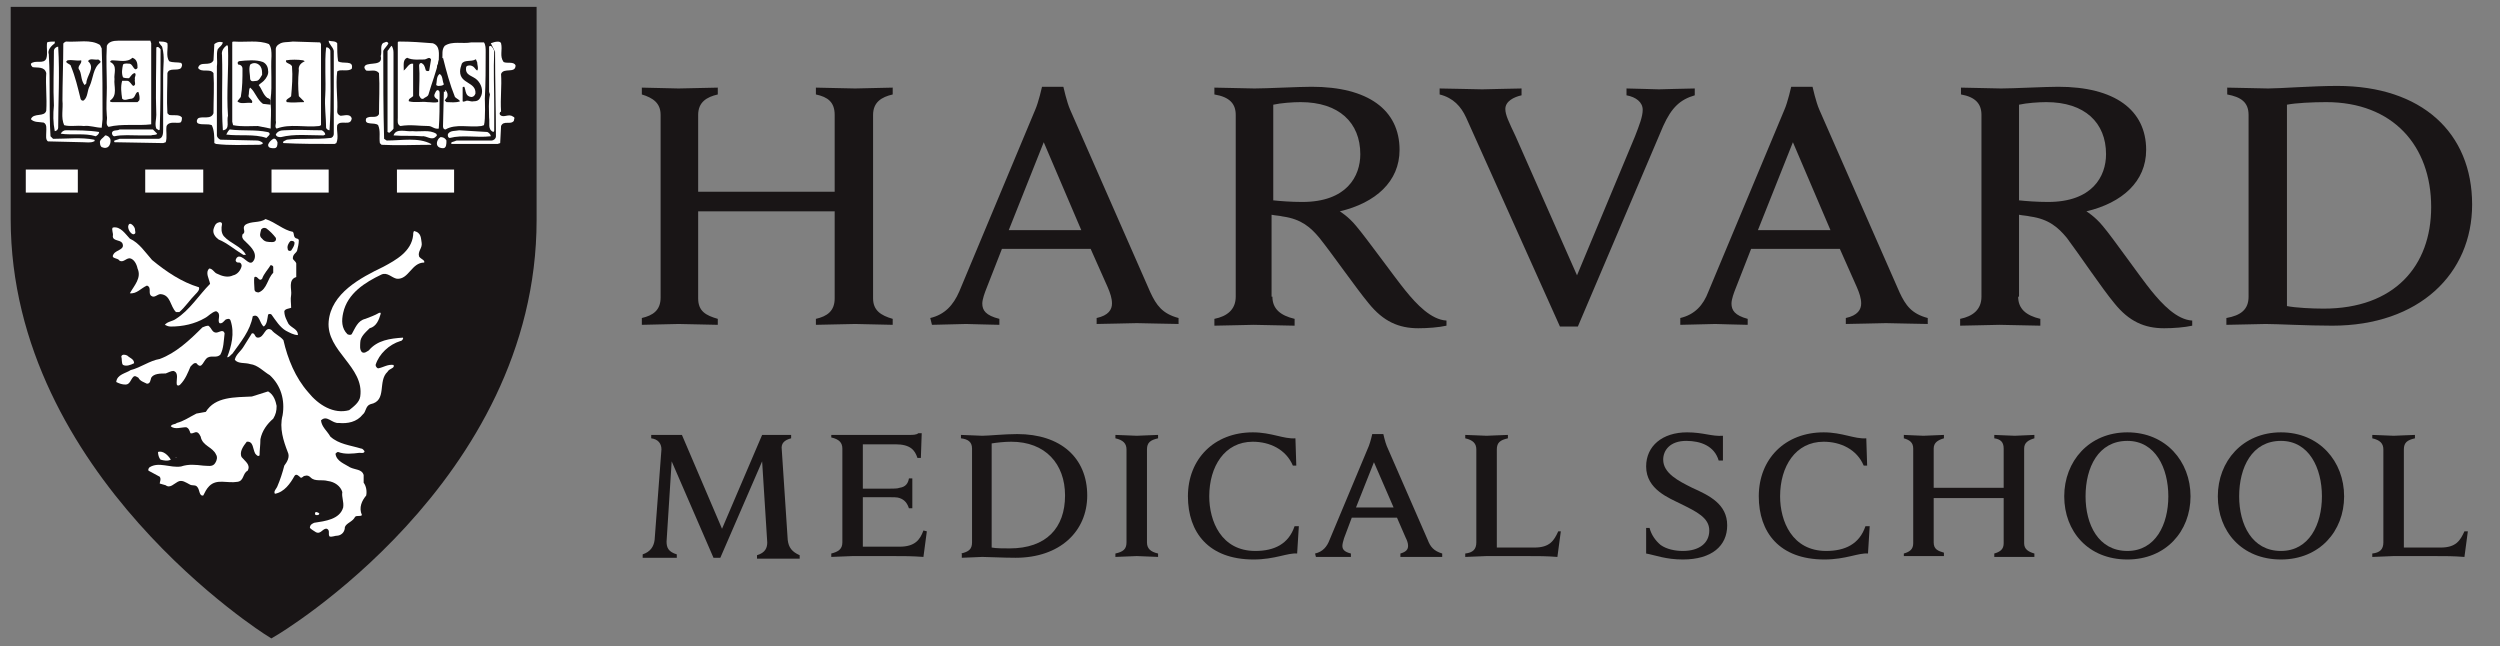 <svg xmlns="http://www.w3.org/2000/svg" fill="none" viewBox="0 0 147 38" height="38" width="147">
<rect x="0" y="0" width="147" height="38" fill="#808080" stroke="none"/>
<g clip-path="url(#clip0_132_34407)">
<path fill="#191516" d="M86.206 6.908C85.905 6.256 85.453 5.754 84.65 5.554V5.202C85.152 5.202 86.758 5.253 87.159 5.253C87.51 5.253 88.965 5.202 89.467 5.202V5.604C89.015 5.704 88.514 5.955 88.514 6.407C88.514 6.758 88.714 7.159 89.116 8.012L92.728 16.19L96.14 8.012C96.391 7.36 96.591 6.858 96.591 6.457C96.591 6.005 96.19 5.704 95.638 5.604V5.202C96.09 5.202 97.194 5.253 97.545 5.253C97.846 5.253 99.15 5.202 99.652 5.202V5.604C98.799 5.855 98.297 6.306 97.796 7.41L92.778 19.201H91.725L86.206 6.908Z"></path>
<path fill="#191516" d="M37.74 18.699C38.392 18.548 38.844 18.247 38.844 17.495V6.758C38.844 6.055 38.392 5.754 37.74 5.554V5.152C38.091 5.152 39.547 5.202 39.898 5.202C40.299 5.202 41.854 5.152 42.206 5.152V5.554C41.553 5.704 41.052 6.005 41.052 6.758V11.273H49.079V6.758C49.079 6.005 48.678 5.704 47.975 5.554V5.152C48.327 5.152 49.832 5.202 50.283 5.202C50.635 5.202 52.14 5.152 52.491 5.152V5.554C51.839 5.704 51.337 6.005 51.337 6.758V17.545C51.337 18.247 51.789 18.548 52.491 18.749V19.1C52.14 19.1 50.635 19.05 50.283 19.05C49.882 19.05 48.327 19.1 47.975 19.1V18.749C48.628 18.599 49.079 18.297 49.079 17.545V12.427H41.052V17.545C41.052 18.297 41.503 18.548 42.206 18.749V19.1C41.854 19.1 40.299 19.05 39.898 19.05C39.547 19.05 38.041 19.1 37.74 19.1V18.699ZM54.699 18.699C55.552 18.498 56.053 17.946 56.404 17.143L60.87 6.457C61.071 6.005 61.271 5.102 61.271 5.102H62.526C62.526 5.102 62.726 6.005 62.927 6.457L67.643 17.194C67.994 17.946 68.346 18.448 69.299 18.699V19.05C68.797 19.05 67.192 19 66.841 19C66.489 19 64.984 19.05 64.482 19.05V18.699C65.185 18.548 65.385 18.197 65.385 17.846C65.385 17.545 65.285 17.244 65.135 16.893L64.131 14.635H58.913L58.01 16.943C57.91 17.194 57.759 17.595 57.759 17.846C57.759 18.247 57.96 18.548 58.763 18.749V19.1C58.311 19.1 57.107 19.05 56.806 19.05L54.799 19.1L54.699 18.699ZM63.579 13.531L61.372 8.363L59.315 13.531H63.579ZM54.699 18.699C55.552 18.498 56.053 17.946 56.404 17.143L60.87 6.457C61.071 6.005 61.271 5.102 61.271 5.102H62.526C62.526 5.102 62.726 6.005 62.927 6.457L67.643 17.194C67.994 17.946 68.346 18.448 69.299 18.699V19.05C68.797 19.05 67.192 19 66.841 19C66.489 19 64.984 19.05 64.482 19.05V18.699C65.185 18.548 65.385 18.197 65.385 17.846C65.385 17.545 65.285 17.244 65.135 16.893L64.131 14.635H58.913L58.01 16.943C57.91 17.194 57.759 17.595 57.759 17.846C57.759 18.247 57.96 18.548 58.763 18.749V19.1C58.311 19.1 57.107 19.05 56.806 19.05L54.799 19.1L54.699 18.699ZM63.579 13.531L61.372 8.363L59.315 13.531H63.579ZM98.801 18.699C99.653 18.498 100.155 17.946 100.456 17.143L104.922 6.457C105.122 6.005 105.323 5.102 105.323 5.102H106.577C106.577 5.102 106.778 6.005 106.979 6.457L111.695 17.194C112.046 17.946 112.397 18.448 113.351 18.699V19.05C112.849 19.05 111.243 19 110.892 19C110.541 19 109.036 19.05 108.534 19.05V18.699C109.237 18.548 109.437 18.197 109.437 17.846C109.437 17.545 109.337 17.244 109.186 16.893L108.183 14.635H102.965L102.062 16.943C101.961 17.194 101.811 17.595 101.811 17.846C101.811 18.247 102.012 18.548 102.764 18.749V19.1C102.313 19.1 101.109 19.05 100.858 19.05L98.801 19.1V18.699ZM107.631 13.531L105.423 8.363L103.366 13.531H107.631ZM130.911 18.699C131.764 18.548 132.216 18.197 132.216 17.445V6.758C132.216 6.005 131.764 5.704 130.961 5.554V5.152C131.413 5.152 132.968 5.202 133.37 5.202C134.072 5.202 135.979 5.052 137.434 5.052C142.401 5.052 145.361 7.811 145.361 12.026C145.361 16.09 142.25 19.15 137.133 19.15C135.678 19.15 133.871 19.05 133.219 19.05C132.818 19.05 131.363 19.1 130.911 19.1V18.699ZM134.473 17.997C134.975 18.097 135.928 18.147 136.631 18.147C140.795 18.147 142.953 15.638 142.953 12.176C142.953 8.564 140.695 6.005 136.781 6.005C135.979 6.005 134.975 6.055 134.473 6.156V17.997Z"></path>
<path fill="#191516" d="M74.818 17.445C74.818 18.147 75.27 18.548 76.123 18.749V19.15C75.671 19.15 74.166 19.1 73.714 19.1C73.363 19.1 71.858 19.15 71.406 19.15V18.749C72.159 18.599 72.661 18.197 72.661 17.445V6.758C72.661 6.106 72.309 5.704 71.406 5.554V5.152C71.858 5.152 73.313 5.202 73.764 5.202C74.467 5.202 76.373 5.102 77.126 5.102C80.437 5.102 82.294 6.457 82.294 8.815C82.294 10.671 80.889 11.926 78.782 12.427C78.782 12.427 79.283 12.728 79.735 13.28C80.337 13.983 81.993 16.291 82.645 17.093C83.297 17.896 84.15 18.799 85.053 18.849V19.15C84.602 19.251 83.95 19.301 83.398 19.301C82.244 19.301 81.341 18.9 80.487 17.846C79.735 16.943 78.38 14.986 77.578 13.983C77.076 13.381 76.524 12.879 75.42 12.728C75.219 12.678 75.019 12.678 74.768 12.628V17.445H74.818ZM74.818 11.775C75.27 11.825 75.922 11.875 76.574 11.875C79.183 11.875 79.986 10.37 79.986 9.066C79.986 7.209 78.731 6.005 76.474 6.005C76.022 6.005 75.32 6.055 74.868 6.156V11.775H74.818Z"></path>
<path fill="#191516" d="M118.668 17.445C118.668 18.147 119.119 18.548 119.972 18.749V19.15C119.521 19.15 118.015 19.1 117.564 19.1C117.213 19.1 115.707 19.15 115.256 19.15V18.749C116.008 18.599 116.51 18.197 116.51 17.445V6.758C116.51 6.106 116.159 5.704 115.306 5.554V5.152C115.758 5.152 117.213 5.202 117.664 5.202C118.367 5.202 120.273 5.102 121.026 5.102C124.337 5.102 126.194 6.457 126.194 8.815C126.194 10.671 124.789 11.926 122.681 12.427C122.681 12.427 123.183 12.728 123.635 13.28C124.237 13.983 125.842 16.291 126.495 17.093C127.147 17.896 128 18.799 128.903 18.849V19.15C128.451 19.251 127.799 19.301 127.247 19.301C126.093 19.301 125.19 18.9 124.337 17.846C123.585 16.943 122.28 14.986 121.527 13.983C121.026 13.381 120.474 12.879 119.37 12.728C119.169 12.678 118.969 12.678 118.718 12.628V17.445H118.668ZM118.668 11.775C119.119 11.825 119.771 11.875 120.424 11.875C123.033 11.875 123.835 10.37 123.835 9.066C123.835 7.209 122.581 6.005 120.323 6.005C119.872 6.005 119.169 6.055 118.718 6.156V11.775H118.668Z"></path>
<path fill="#191516" d="M96.793 31.041H96.994C97.094 31.443 97.345 31.794 97.646 32.045C97.997 32.296 98.499 32.396 98.95 32.396C99.904 32.396 100.506 31.945 100.506 31.192C100.506 30.439 99.753 30.088 98.85 29.637C98.148 29.285 96.793 28.784 96.793 27.429C96.793 26.225 97.746 25.422 99.201 25.422C100.155 25.422 100.656 25.673 101.309 25.623V27.078H101.058C100.807 26.225 100.004 25.924 99.151 25.924C98.198 25.924 97.796 26.476 97.796 27.027C97.796 27.83 98.7 28.282 99.502 28.683C100.506 29.135 101.559 29.637 101.559 30.891C101.559 32.095 100.656 32.898 98.95 32.898C97.947 32.898 97.345 32.647 96.793 32.547V31.041Z"></path>
<path fill="#191516" d="M111.945 32.547C112.297 32.446 112.497 32.296 112.497 31.945V26.375C112.497 26.024 112.297 25.874 111.945 25.773V25.573C112.096 25.573 112.899 25.623 113.099 25.623C113.3 25.623 114.103 25.573 114.303 25.573V25.773C113.952 25.874 113.701 26.024 113.701 26.375V28.683H117.816V26.375C117.816 25.974 117.615 25.824 117.264 25.773V25.573C117.464 25.573 118.217 25.623 118.468 25.623C118.668 25.623 119.421 25.573 119.622 25.573V25.773C119.271 25.874 119.02 26.024 119.02 26.375V31.945C119.02 32.296 119.271 32.446 119.622 32.547V32.748C119.471 32.748 118.668 32.748 118.468 32.748C118.267 32.748 117.464 32.748 117.264 32.748V32.547C117.615 32.446 117.816 32.296 117.816 31.945V29.285H113.701V31.895C113.701 32.296 113.952 32.396 114.303 32.497V32.697C114.153 32.697 113.3 32.697 113.099 32.697C112.899 32.697 112.146 32.697 111.945 32.697V32.547Z"></path>
<path fill="#191516" d="M109.938 30.941L109.838 32.547C109.286 32.496 108.534 32.898 107.279 32.898C104.62 32.898 103.416 31.292 103.416 29.185C103.416 26.977 104.971 25.422 107.229 25.422C108.333 25.422 109.035 25.823 109.738 25.773L109.788 27.379H109.587C109.186 26.425 108.233 25.974 107.229 25.974C105.573 25.974 104.67 27.429 104.67 29.185C104.67 30.64 105.373 32.396 107.38 32.396C108.483 32.396 109.336 31.995 109.688 30.941H109.938Z"></path>
<path fill="#191516" d="M121.377 29.185C121.377 27.128 122.832 25.422 125.09 25.422C127.348 25.422 128.803 27.128 128.803 29.185C128.803 31.242 127.348 32.898 125.09 32.898C122.782 32.898 121.377 31.242 121.377 29.185ZM127.498 29.185C127.498 27.529 126.745 25.924 125.09 25.924C123.384 25.924 122.631 27.479 122.631 29.185C122.631 30.841 123.384 32.396 125.09 32.396C126.745 32.396 127.498 30.841 127.498 29.185Z"></path>
<path fill="#191516" d="M130.408 29.185C130.408 27.128 131.863 25.422 134.121 25.422C136.379 25.422 137.834 27.128 137.834 29.185C137.834 31.242 136.379 32.898 134.121 32.898C131.813 32.898 130.408 31.242 130.408 29.185ZM136.529 29.185C136.529 27.529 135.777 25.924 134.121 25.924C132.415 25.924 131.663 27.479 131.663 29.185C131.663 30.841 132.415 32.396 134.121 32.396C135.777 32.396 136.529 30.841 136.529 29.185Z"></path>
<path fill="#191516" d="M48.979 25.573H53.495C53.645 25.573 53.896 25.573 53.996 25.472H54.197L54.147 26.927H53.946C53.796 26.476 53.545 26.125 52.642 26.125H50.735V28.733C50.735 28.733 52.19 28.733 52.291 28.733C52.491 28.733 52.792 28.733 52.893 28.683C53.244 28.633 53.395 28.433 53.445 28.131H53.645C53.645 28.332 53.645 28.834 53.645 28.984C53.645 29.135 53.645 29.637 53.645 29.887H53.445C53.344 29.587 53.194 29.386 52.893 29.285C52.792 29.235 52.491 29.235 52.291 29.235C52.19 29.235 50.735 29.235 50.735 29.235V32.145H52.893C53.796 32.145 54.097 31.744 54.298 31.192L54.498 31.242L54.298 32.747C53.595 32.697 53.194 32.697 52.441 32.697H50.133C49.932 32.697 49.13 32.747 48.879 32.747V32.547C49.28 32.446 49.531 32.296 49.531 31.894V26.375C49.531 26.024 49.331 25.823 48.879 25.723V25.573H48.979Z"></path>
<path fill="#191516" d="M66.238 26.426C66.238 26.074 66.037 25.874 65.586 25.773V25.573C65.837 25.573 66.64 25.623 66.84 25.623C67.041 25.623 67.844 25.573 68.095 25.573V25.773C67.643 25.874 67.442 26.024 67.442 26.426V31.894C67.442 32.246 67.643 32.446 68.095 32.547V32.747C67.844 32.747 67.091 32.697 66.84 32.697C66.64 32.697 65.837 32.747 65.586 32.747V32.547C66.037 32.446 66.238 32.296 66.238 31.894V26.426Z"></path>
<path fill="#191516" d="M77.326 32.547C77.778 32.446 78.029 32.145 78.179 31.744L80.487 26.225C80.587 25.974 80.688 25.523 80.688 25.523H81.34C81.34 25.523 81.44 25.974 81.541 26.225L83.949 31.744C84.1 32.145 84.3 32.396 84.802 32.547V32.747C84.551 32.747 83.698 32.747 83.548 32.747C83.347 32.747 82.594 32.747 82.344 32.747V32.547C82.695 32.446 82.795 32.296 82.795 32.095C82.795 31.945 82.745 31.794 82.644 31.593L82.143 30.439H79.484L79.032 31.643C78.982 31.794 78.932 31.995 78.932 32.095C78.932 32.296 79.032 32.446 79.433 32.547V32.747C79.183 32.747 78.581 32.747 78.43 32.747H77.376L77.326 32.547ZM81.942 29.837L80.788 27.178L79.734 29.837H81.942Z"></path>
<path fill="#191516" d="M76.372 30.941L76.272 32.547C75.72 32.496 74.967 32.898 73.713 32.898C71.054 32.898 69.85 31.292 69.85 29.185C69.85 26.977 71.405 25.422 73.663 25.422C74.766 25.422 75.469 25.823 76.171 25.773L76.222 27.379H76.021C75.62 26.426 74.666 25.974 73.663 25.974C72.007 25.974 71.104 27.429 71.104 29.185C71.104 30.64 71.806 32.396 73.813 32.396C74.917 32.396 75.77 31.995 76.121 30.941H76.372Z"></path>
<path fill="#191516" d="M91.625 31.242C91.374 31.794 91.123 32.196 90.22 32.196H88.013V26.426C88.013 26.024 88.213 25.874 88.665 25.773V25.573C88.414 25.573 87.611 25.623 87.411 25.623C87.21 25.623 86.407 25.573 86.156 25.573V25.773C86.608 25.874 86.808 26.075 86.808 26.426V31.895C86.808 32.296 86.608 32.497 86.156 32.547V32.748C86.407 32.748 87.21 32.697 87.411 32.697H89.719C90.471 32.697 90.923 32.697 91.575 32.748L91.776 31.242H91.625Z"></path>
<path fill="#191516" d="M144.909 31.242C144.658 31.794 144.407 32.196 143.504 32.196H141.347V26.426C141.347 26.024 141.547 25.874 141.999 25.773V25.573C141.748 25.573 140.945 25.623 140.745 25.623C140.544 25.623 139.741 25.573 139.49 25.573V25.773C139.942 25.874 140.142 26.075 140.142 26.426V31.895C140.142 32.296 139.942 32.497 139.49 32.547V32.748C139.741 32.748 140.544 32.697 140.745 32.697H143.053C143.805 32.697 144.257 32.697 144.909 32.748L145.11 31.242H144.909Z"></path>
<path fill="#191516" d="M56.504 32.547C56.956 32.446 57.156 32.296 57.156 31.894V26.375C57.156 25.974 56.905 25.823 56.504 25.773V25.573C56.755 25.573 57.557 25.623 57.758 25.623C58.109 25.623 59.063 25.523 59.815 25.523C62.374 25.523 63.929 26.927 63.929 29.135C63.929 31.242 62.324 32.797 59.715 32.797C58.962 32.797 58.109 32.747 57.758 32.747C57.557 32.747 56.805 32.797 56.554 32.797V32.547H56.504ZM58.31 32.195C58.561 32.246 59.013 32.246 59.364 32.246C61.521 32.246 62.625 31.041 62.625 29.135C62.625 27.279 61.471 25.974 59.464 25.974C59.063 25.974 58.611 26.024 58.31 26.074V32.195Z"></path>
<path fill="#191516" d="M46.318 31.744L45.967 26.426C45.917 26.074 46.118 25.874 46.519 25.773V25.573C46.218 25.573 45.767 25.573 45.566 25.573C45.415 25.573 45.064 25.573 44.813 25.573L42.455 31.092L40.097 25.573C39.846 25.573 39.495 25.573 39.294 25.573C39.144 25.573 38.592 25.573 38.291 25.573V25.773C38.692 25.823 38.893 26.074 38.893 26.426L38.492 31.744C38.441 32.145 38.241 32.446 37.789 32.597V32.797H38.792C38.943 32.797 39.545 32.797 39.796 32.797V32.597C39.294 32.446 39.194 32.195 39.194 31.844L39.495 27.128L41.953 32.797H42.355L44.813 27.128L45.114 31.894C45.114 32.195 45.014 32.496 44.512 32.647V32.848C44.763 32.848 45.616 32.848 45.767 32.848H47.021V32.647C46.569 32.446 46.369 32.195 46.318 31.744Z"></path>
<path fill="#191516" d="M15.965 0.938H1.013L0.963 12.879C0.963 27.529 15.664 36.861 15.814 36.962L15.864 37.012C15.914 37.012 16.015 36.962 16.015 36.962C18.523 35.306 30.966 26.476 30.966 12.979V0.988C30.916 0.938 15.965 0.938 15.965 0.938ZM30.866 11.524H1.264V9.818H30.866V11.524Z"></path>
<path fill="#191516" d="M6.031 2.393C7.034 1.991 8.138 2.292 9.242 2.192C9.543 2.242 9.944 2.042 10.145 2.343C10.145 2.644 10.145 2.945 10.145 3.296C10.245 3.547 10.596 3.396 10.747 3.497C10.847 3.547 10.947 3.597 10.998 3.747C11.048 3.898 10.998 4.048 10.947 4.199C10.747 4.4 10.496 4.349 10.195 4.4L10.095 4.5C10.145 5.102 9.994 5.604 10.095 6.156C10.095 6.256 10.044 6.457 10.195 6.507C10.496 6.507 10.747 6.507 10.947 6.708C11.048 6.858 11.048 7.009 10.998 7.209C10.897 7.811 9.944 7.109 10.044 7.811C10.044 8.062 10.095 8.413 9.994 8.664C8.89 8.664 7.787 8.564 6.783 8.664C6.582 8.815 6.382 8.915 6.081 8.965C5.88 8.915 5.679 8.815 5.529 8.664C4.525 8.614 3.572 8.614 2.619 8.614C2.318 8.363 2.518 7.912 2.418 7.561C2.268 7.36 2.017 7.51 1.816 7.41C1.666 7.41 1.615 7.26 1.565 7.159C1.565 6.958 1.565 6.758 1.716 6.607C1.866 6.507 2.117 6.507 2.318 6.507L2.418 6.407C2.368 5.754 2.518 5.102 2.368 4.4C2.268 4.249 2.067 4.4 1.967 4.299C1.816 4.249 1.615 4.149 1.565 3.948C1.515 3.798 1.515 3.647 1.666 3.497C1.866 3.246 2.268 3.547 2.468 3.296L2.569 2.343C2.719 2.042 3.07 2.192 3.371 2.192C3.873 2.092 4.475 2.192 4.977 2.192C5.378 2.192 5.73 2.292 6.031 2.393Z"></path>
<path fill="white" d="M7.386 12.879L7.336 13.08C7.336 13.18 7.235 13.28 7.135 13.23L6.734 13.18C6.583 13.13 6.433 13.08 6.282 13.13C6.232 13.18 6.132 13.23 6.031 13.331C6.081 13.331 6.081 13.381 6.081 13.381C6.182 13.431 6.382 13.481 6.433 13.732C6.433 13.932 6.533 14.083 6.633 14.183L6.684 14.284C6.734 14.334 6.734 14.384 6.734 14.434C6.734 14.484 6.734 14.484 6.684 14.535L6.483 14.786L6.382 14.886C6.382 14.886 6.282 15.137 6.232 15.237C6.282 15.337 6.332 15.387 6.382 15.387C6.583 15.337 6.734 15.387 6.884 15.387L7.185 15.438H7.235H7.336C7.436 15.438 7.637 15.387 7.787 15.488C7.787 15.488 7.938 15.739 7.938 15.789C7.988 15.889 7.988 15.939 7.988 16.04C7.988 16.14 7.988 16.241 7.938 16.341L7.888 16.491C7.888 16.541 7.888 16.592 7.837 16.592C7.587 16.993 7.235 17.294 6.784 17.495C6.834 17.495 6.834 17.495 6.834 17.495C6.834 17.495 6.834 17.495 6.834 17.545C6.884 17.595 7.035 17.595 7.185 17.545H7.286C7.486 17.545 7.637 17.495 7.837 17.395L8.389 17.244C8.49 17.194 8.54 17.294 8.59 17.344C8.69 17.545 8.841 17.695 8.941 17.796C8.941 17.796 8.941 17.796 9.042 17.695C9.142 17.595 9.343 17.445 9.594 17.545C9.594 17.545 9.644 17.545 9.644 17.595C9.844 17.746 9.895 17.946 9.945 18.097C9.995 18.197 9.995 18.348 10.095 18.398C10.145 18.448 10.145 18.498 10.145 18.498V18.548C10.145 18.749 9.945 18.849 9.895 18.849H9.844L9.794 18.9L9.343 19C9.192 19 9.042 19.05 8.941 19.1C8.941 19.1 8.941 19.151 8.991 19.151C9.192 19.251 9.493 19.301 9.794 19.351L9.945 19.401H10.296H10.898C10.998 19.401 10.998 19.451 11.049 19.502C11.099 19.552 11.049 19.652 10.998 19.702L10.898 19.853L10.848 19.903L9.895 20.555C9.844 20.555 9.343 20.756 9.343 20.756L8.59 21.057H8.54C8.088 21.157 7.837 20.907 7.587 20.756C7.436 20.605 7.286 20.505 7.085 20.505C6.934 20.505 6.784 20.555 6.684 20.656C6.633 20.706 6.633 20.756 6.633 20.856C6.633 20.907 6.633 20.907 6.633 20.957H6.684C6.784 21.007 6.985 21.057 6.985 21.308C6.985 21.659 6.834 21.91 6.684 22.161C6.583 22.362 6.433 22.612 6.433 22.813V22.863C6.433 22.913 6.433 22.964 6.483 22.964H6.533H6.583L6.633 22.863C6.684 22.763 6.784 22.612 6.985 22.562H7.035C7.436 22.612 7.637 22.562 7.787 22.412C7.837 22.362 7.888 22.362 7.888 22.362C7.988 22.362 8.139 22.362 8.239 22.462C8.339 22.562 8.389 22.663 8.389 22.763C8.389 22.763 8.389 22.813 8.389 22.863C8.64 22.813 8.791 22.612 8.991 22.311L9.092 22.161C9.142 22.111 9.192 22.061 9.242 22.061L9.393 22.01C9.594 21.96 9.794 21.86 10.045 22.01C10.095 22.061 10.145 22.111 10.145 22.161C10.145 22.211 10.145 22.261 10.145 22.311C10.145 22.512 10.045 22.663 9.995 22.813C9.995 22.813 9.945 22.913 9.945 23.014C10.296 22.913 10.597 22.612 10.848 22.261L10.998 22.061C11.049 21.96 11.149 21.709 11.45 21.709H11.5C11.651 21.759 11.701 21.709 11.851 21.459L12.152 21.157C12.203 21.107 12.203 21.107 12.303 21.107H12.403C12.453 21.107 12.504 21.107 12.554 21.157C12.604 21.208 12.604 21.208 12.604 21.258V21.559C12.654 21.559 12.805 21.459 12.905 21.459L13.306 21.208C13.357 21.157 13.407 21.157 13.507 21.208L15.012 21.609C15.313 21.709 15.363 21.91 15.363 22.111C15.363 22.161 15.363 22.261 15.363 22.261C15.363 22.311 15.363 22.362 15.363 22.412C15.363 22.462 15.363 22.462 15.414 22.512C15.464 22.562 15.464 22.612 15.464 22.663C15.464 22.713 15.464 22.713 15.464 22.763C15.414 22.913 15.263 23.064 14.862 23.064L14.109 23.114C13.507 23.114 12.905 23.114 12.453 23.515L12.052 23.917C12.002 23.967 11.952 23.967 11.902 23.967C11.6 23.967 11.4 24.118 11.149 24.268C10.948 24.419 10.697 24.569 10.396 24.619C10.196 24.72 9.945 24.72 9.744 24.72C9.543 24.72 9.443 24.72 9.393 24.77C9.594 25.021 9.945 25.121 10.296 25.221C10.346 25.221 10.497 25.272 10.497 25.272C10.647 25.272 10.898 25.272 10.998 25.523C10.998 25.523 10.998 25.573 10.998 25.623C10.998 25.823 11.049 25.924 11.149 25.924H11.199C11.249 25.874 11.45 25.773 11.701 25.924C11.751 25.974 12.052 26.275 12.052 26.275L12.453 26.676C12.504 26.727 12.504 26.827 12.453 26.877C12.303 27.178 11.952 27.128 11.751 27.128H11.6H11.4C11.099 27.178 10.647 27.279 10.346 26.877L10.396 26.927L9.945 26.777C9.694 26.576 9.493 26.375 9.192 26.375C8.891 26.476 8.741 26.576 8.741 26.727L8.791 26.827L8.941 26.977C8.991 27.028 8.991 27.078 8.991 27.078C8.991 27.078 8.991 27.078 8.991 27.128C8.991 27.178 8.941 27.228 8.891 27.279C8.64 27.429 8.339 27.68 8.339 27.981C8.339 28.031 8.339 28.081 8.339 28.081C8.339 28.081 8.339 28.081 8.339 28.131C8.389 28.131 8.44 28.081 8.44 28.081C8.54 28.031 8.741 27.981 8.941 28.081C8.991 28.131 9.042 28.182 9.042 28.232V28.483C9.042 28.733 9.092 28.834 9.142 28.934C9.192 28.934 9.242 28.884 9.242 28.884C9.393 28.784 9.694 28.683 9.995 28.884C10.045 28.884 10.145 28.884 10.296 28.784L10.597 28.633C10.647 28.633 10.647 28.633 10.647 28.633C11.149 28.633 11.4 29.085 11.5 29.386C11.751 29.587 11.952 29.687 12.102 29.637V29.587C12.102 29.536 12.102 29.486 12.102 29.386C12.102 29.336 12.052 29.235 12.052 29.135C12.052 28.934 12.102 28.733 12.403 28.633C12.453 28.633 12.905 28.583 12.905 28.583H13.206H13.256C13.708 28.633 14.059 28.633 14.209 28.332C14.209 28.332 14.561 27.78 14.611 27.68C14.611 27.63 14.661 27.329 14.661 27.329C14.661 27.228 14.711 27.178 14.812 27.178C14.962 27.128 15.163 27.178 15.263 27.228C15.263 27.228 15.313 27.228 15.363 27.279C15.263 27.028 15.213 26.777 15.213 26.526C15.213 26.375 15.213 26.275 15.263 26.125C15.363 25.773 15.514 25.472 15.715 25.221C15.765 25.171 15.865 25.121 15.966 25.171L16.066 25.221C16.116 25.272 16.166 25.322 16.216 25.372L16.317 25.874C16.367 26.175 16.417 26.476 16.567 26.777C16.567 26.827 16.618 26.827 16.567 26.877L16.367 27.579L16.216 28.131C16.066 28.683 15.715 29.085 15.213 29.336V29.386C15.213 29.386 15.313 29.386 15.414 29.386C15.414 29.386 15.564 29.386 15.614 29.386C16.166 29.336 16.668 29.035 17.069 28.633C17.119 28.583 17.22 28.533 17.27 28.583C17.37 28.633 17.471 28.583 17.621 28.483C17.772 28.382 18.073 28.232 18.374 28.433C18.474 28.533 18.675 28.533 18.875 28.483C19.177 28.483 19.678 28.433 19.779 28.984V29.085V29.336C19.829 29.587 19.879 30.088 19.327 30.239C19.277 30.239 19.277 30.239 19.227 30.239L18.675 30.038C18.223 29.837 18.023 29.787 17.822 30.038C17.772 30.088 17.721 30.189 17.721 30.239C17.772 30.389 17.972 30.69 17.721 30.941C17.571 31.192 17.471 31.343 17.571 31.543C17.571 31.543 17.621 31.593 17.772 31.543C17.972 31.443 18.223 31.543 18.424 31.593L18.675 31.694C18.725 31.694 18.775 31.744 18.775 31.744L18.875 31.794C19.076 31.945 19.227 32.045 19.427 32.095V32.045L19.528 31.794C19.578 31.744 19.879 31.593 19.879 31.593C20.08 31.493 20.13 31.493 20.13 31.393C20.18 31.041 20.431 30.69 20.782 30.49C20.832 30.49 20.882 30.439 20.933 30.439C21.033 30.439 21.284 30.339 21.384 30.239V30.189L21.284 30.088C21.234 30.038 21.234 29.988 21.183 29.988C21.183 29.938 21.183 29.887 21.183 29.837C21.183 29.587 21.334 29.386 21.434 29.185C21.535 29.035 21.585 28.884 21.585 28.784C21.585 28.733 21.585 28.683 21.535 28.583C21.535 28.533 21.485 28.533 21.485 28.533L21.434 28.182C21.384 27.931 21.384 27.78 21.234 27.63L20.832 27.429L20.682 27.279C20.581 27.228 20.581 27.178 20.581 27.078C20.581 26.877 20.682 26.777 20.933 26.727H20.983C21.234 26.626 21.485 26.727 21.685 26.827C21.886 26.877 21.936 26.877 21.986 26.877C21.936 26.727 21.785 26.576 21.685 26.426C21.434 26.275 21.133 26.175 20.832 26.125C20.331 26.024 19.829 25.874 19.528 25.422C19.478 25.372 19.478 25.322 19.478 25.272C19.478 25.221 19.478 25.171 19.528 25.121L19.578 25.071C19.628 25.021 19.728 25.021 19.779 25.021C20.381 25.171 20.983 25.021 21.384 24.669C21.635 24.369 21.936 23.967 22.388 23.817C22.739 23.566 22.789 23.114 22.789 22.562C22.789 22.261 22.939 22.061 23.14 21.86L23.592 21.659C23.742 21.609 23.792 21.609 23.792 21.559C23.542 21.459 23.241 21.308 22.99 21.358C22.939 21.358 22.889 21.358 22.839 21.308C22.689 21.258 22.689 21.157 22.639 21.057V21.007C22.639 20.856 22.739 20.756 22.839 20.706L22.889 20.656L22.939 20.605L23.391 20.355C23.993 20.003 24.395 19.803 24.395 19.301V19.251C24.344 19.301 24.244 19.301 24.194 19.401L23.792 19.602C23.491 19.753 23.14 19.853 22.839 19.903C22.488 19.953 22.187 20.054 21.936 20.204C21.886 20.204 21.886 20.254 21.836 20.254C21.735 20.254 21.585 20.204 21.585 20.054C21.585 20.003 21.585 19.953 21.585 19.903C21.585 19.803 21.635 19.702 21.685 19.652C21.785 19.502 21.936 19.401 22.087 19.351C22.287 19.251 22.388 19.201 22.438 19.05L22.488 18.9C22.588 18.649 22.689 18.298 23.04 18.147C23.09 18.147 23.341 17.997 23.341 17.997C23.391 17.997 23.441 17.946 23.441 17.946C23.441 17.946 23.441 17.946 23.391 17.896C22.889 17.746 22.388 18.147 22.087 18.398L22.036 18.448L21.785 18.498C21.434 18.649 21.083 18.799 20.882 19.05C20.882 19.1 20.832 19.1 20.782 19.1C20.682 19.151 20.581 19.1 20.481 19.05C20.381 19 20.331 18.9 20.331 18.799C20.23 17.997 20.882 17.395 21.384 16.943L21.485 16.843L21.585 16.792L21.886 16.642C22.137 16.491 22.438 16.291 22.839 16.491C23.14 16.642 23.391 16.742 23.642 16.692C23.792 16.642 23.893 16.491 24.043 16.291C24.144 16.14 24.294 15.939 24.495 15.789C24.695 15.689 24.896 15.789 25.047 15.789C25.097 15.789 25.247 15.839 25.247 15.839L25.298 15.789V15.739C25.298 15.588 25.197 15.438 25.047 15.237L24.846 14.986C24.796 14.936 24.796 14.936 24.796 14.886C24.796 14.836 24.796 14.836 24.796 14.786C24.846 14.635 24.896 14.484 24.896 14.284C24.896 13.882 24.746 13.531 24.445 13.28C24.344 13.23 24.144 13.13 23.943 13.13C23.943 13.18 23.993 13.23 23.993 13.23L24.194 13.632C24.194 13.682 24.194 13.732 24.194 13.782C24.194 14.685 23.441 15.086 22.789 15.387L22.237 15.689C20.983 16.341 19.327 17.344 19.227 19C19.227 19.853 19.578 20.656 20.28 21.358C20.28 21.358 20.28 21.408 20.331 21.408L20.581 21.759C20.832 22.161 21.133 22.562 21.133 23.114C21.133 23.215 21.133 23.365 21.083 23.515C20.882 24.017 20.28 24.017 20.08 24.017C18.825 23.917 18.173 22.663 17.671 21.759L17.571 21.609L17.471 21.408C17.32 21.107 17.17 20.806 17.17 20.455C17.17 20.405 17.17 20.305 17.22 20.305C17.27 20.254 17.421 20.104 17.671 20.254C17.721 20.254 17.922 20.605 17.922 20.605C17.972 20.656 17.972 20.706 17.972 20.756C17.972 20.706 18.023 20.656 18.023 20.555C18.023 20.355 17.922 20.104 17.822 19.853L17.772 19.803C17.721 19.702 17.571 19.552 17.421 19.451C17.22 19.301 17.019 19.1 16.919 18.849V18.799C16.919 18.799 16.919 18.799 16.919 18.749C16.919 18.448 17.17 18.398 17.27 18.348H17.32C17.22 18.047 17.17 17.695 17.17 17.344C17.17 17.194 17.17 16.993 17.22 16.843L17.521 16.541C17.621 16.491 17.621 16.491 17.621 16.441C17.521 16.09 17.521 15.689 17.521 15.337C17.521 15.187 17.521 15.036 17.521 14.886C17.521 14.836 17.621 14.535 17.621 14.535C17.671 14.384 17.721 14.284 17.721 14.183C17.721 14.133 17.721 14.133 17.721 14.083C17.521 13.983 17.471 13.732 17.471 13.632V13.531C17.521 13.531 17.521 13.531 17.521 13.531C17.019 13.531 16.567 13.331 16.166 13.13L15.765 12.929C15.664 12.879 15.564 12.929 15.414 13.029L15.163 13.13L14.912 13.18C14.661 13.23 14.41 13.28 14.26 13.431C14.159 13.531 14.159 13.682 14.159 13.882V14.033V14.083C14.109 14.234 14.009 14.284 13.959 14.284C13.808 14.334 13.708 14.284 13.607 14.234H13.557C13.156 14.033 13.005 13.632 13.106 13.23C13.106 13.18 13.055 13.08 13.055 13.08C12.955 13.029 12.754 12.979 12.604 13.029C12.504 13.08 12.403 13.18 12.353 13.431C12.353 13.431 12.303 13.481 12.303 13.531V13.581C12.303 13.732 12.353 13.882 12.403 13.932C12.554 14.083 12.805 14.234 13.106 14.384L13.758 14.735C13.808 14.786 13.808 14.786 13.808 14.836C13.808 14.886 13.858 14.986 13.858 15.036C13.858 15.287 13.758 15.438 13.658 15.588C13.708 15.638 13.858 15.739 13.858 15.939C13.858 15.99 13.858 15.99 13.858 16.04C13.858 16.14 13.758 16.19 13.708 16.19C13.306 16.291 12.955 16.19 12.654 15.99L12.453 15.739C12.403 15.638 12.353 15.588 12.303 15.588C12.303 15.588 12.253 15.689 12.253 15.739L12.152 15.939C12.152 15.889 12.152 16.09 12.152 16.09C12.152 16.241 12.102 16.441 11.952 16.592C11.902 16.642 11.851 16.642 11.801 16.642H11.6C10.798 16.391 10.095 15.99 9.292 15.387C8.941 15.137 8.69 14.786 8.44 14.434L8.239 14.183L8.189 14.133L8.139 13.882C7.988 13.381 7.888 13.08 7.536 12.979C7.436 12.879 7.386 12.879 7.386 12.879ZM13.557 15.739C13.607 15.689 13.607 15.689 13.607 15.638C13.607 15.638 13.557 15.689 13.557 15.739ZM17.421 18.398C17.471 18.398 17.471 18.398 17.421 18.398V18.398ZM12.704 21.759C12.704 21.709 12.704 21.709 12.704 21.759V21.759Z"></path>
<path stroke-width="1.071" stroke="#191516" d="M1.164 12.879C1.164 9.367 1.164 5.503 1.164 0.938H31.017C31.017 0.938 31.017 2.694 31.017 12.929C31.017 28.031 15.965 36.912 15.965 36.912C15.965 36.912 1.164 27.63 1.164 12.879Z"></path>
<path fill="#191516" d="M21.985 30.289C21.885 30.189 21.785 30.038 21.734 29.988C21.634 29.436 22.437 29.085 22.035 28.533C21.935 28.182 22.035 27.78 21.684 27.529C21.433 27.329 21.132 27.279 20.881 27.128C20.881 26.977 21.082 27.028 21.132 26.977C21.584 26.877 21.935 27.379 22.286 26.977C22.337 26.676 22.035 26.426 21.835 26.225C21.183 25.773 20.229 25.974 19.727 25.272L19.778 25.221C20.38 25.372 21.082 25.221 21.534 24.82C21.785 24.469 22.086 24.118 22.487 24.017C22.939 23.666 22.989 23.114 22.989 22.612C22.989 22.412 23.089 22.211 23.24 22.061C23.49 21.86 24.093 21.91 23.942 21.459C23.591 21.258 23.24 21.107 22.888 21.157C22.688 21.057 22.939 20.907 22.989 20.856C23.591 20.455 24.594 20.204 24.544 19.251C24.494 19.151 24.494 19 24.343 19C24.093 19.05 23.892 19.301 23.641 19.401C23.039 19.753 22.337 19.652 21.734 20.003C21.634 20.003 21.634 19.853 21.684 19.803C21.885 19.502 22.337 19.502 22.487 19.1C22.587 18.799 22.637 18.398 22.989 18.298C23.189 18.147 23.49 18.147 23.591 17.896C23.591 17.746 23.39 17.695 23.29 17.645C22.738 17.495 22.186 17.796 21.785 18.197C21.383 18.398 20.881 18.548 20.58 18.849C20.53 18.849 20.43 18.849 20.43 18.749C20.329 17.946 21.032 17.395 21.584 16.943C21.935 16.843 22.286 16.391 22.688 16.592C22.989 16.742 23.29 16.893 23.641 16.792C24.093 16.642 24.143 16.14 24.544 15.889C24.845 15.789 25.247 16.241 25.447 15.789C25.547 15.337 25.196 15.086 24.996 14.786C25.247 14.183 25.046 13.481 24.544 13.029C24.293 12.879 23.992 12.779 23.741 12.879C23.541 13.13 23.942 13.331 23.942 13.581C24.042 14.685 22.838 14.936 22.086 15.438C20.731 16.14 19.075 17.194 18.975 18.95C18.975 19.903 19.426 20.806 20.079 21.459C20.43 22.061 20.982 22.612 20.781 23.415C20.631 23.716 20.279 23.766 19.978 23.766C18.824 23.666 18.172 22.362 17.67 21.459C17.52 21.107 17.319 20.756 17.269 20.355C17.319 20.305 17.369 20.305 17.47 20.355C17.67 20.555 17.67 21.007 18.022 20.957C18.323 20.555 18.122 20.054 17.921 19.652C17.721 19.301 17.269 19.1 17.068 18.699C17.068 18.398 17.47 18.599 17.52 18.298C17.369 17.796 17.319 17.244 17.419 16.792C17.52 16.592 17.821 16.592 17.821 16.341C17.67 15.839 17.67 15.388 17.721 14.836C17.771 14.535 18.022 14.183 17.871 13.882C17.52 13.782 17.821 13.331 17.47 13.28C16.817 13.28 16.316 12.929 15.764 12.728C15.463 12.628 15.262 12.829 15.011 12.879C14.66 12.979 14.259 12.979 14.008 13.23C13.807 13.431 13.857 13.682 13.857 13.983C13.807 14.133 13.657 13.983 13.556 13.983C13.305 13.832 13.205 13.531 13.255 13.23C13.305 13.08 13.255 12.979 13.105 12.879C12.904 12.779 12.653 12.678 12.452 12.779C12.201 12.879 12.101 13.18 12.001 13.431C12.001 13.632 12.001 13.882 12.101 14.033C12.503 14.434 13.055 14.585 13.456 14.936C13.556 15.187 13.355 15.388 13.205 15.588C13.205 15.789 13.506 15.789 13.456 15.99C13.155 16.09 12.854 15.99 12.603 15.789C12.452 15.638 12.402 15.337 12.151 15.337C11.9 15.337 11.9 15.638 11.8 15.789C11.7 15.99 11.8 16.241 11.6 16.391H11.449C10.646 16.14 9.944 15.689 9.241 15.137C8.84 14.836 8.539 14.334 8.238 13.932C8.087 13.431 7.987 12.779 7.385 12.628C7.234 12.628 7.084 12.678 7.034 12.829L6.984 13.029C6.683 13.029 6.381 12.829 6.03 12.929C5.88 13.029 5.729 13.13 5.629 13.28C5.629 13.632 6.03 13.481 6.08 13.782C6.08 14.033 6.281 14.234 6.381 14.434C6.281 14.585 6.131 14.635 6.08 14.786L5.88 15.287C5.98 15.438 6.08 15.638 6.231 15.638C6.482 15.538 6.733 15.739 7.034 15.689C7.234 15.689 7.485 15.538 7.535 15.839C7.636 16.09 7.535 16.291 7.535 16.491C7.285 16.843 6.933 17.144 6.582 17.294C6.482 17.395 6.482 17.545 6.482 17.645C6.632 17.846 6.933 17.746 7.134 17.746C7.535 17.746 7.837 17.495 8.238 17.445C8.338 17.645 8.489 17.896 8.689 17.997C8.99 18.097 9.091 17.645 9.392 17.746C9.643 17.946 9.593 18.298 9.793 18.548C9.793 18.699 9.693 18.699 9.593 18.749C9.241 18.849 8.79 18.749 8.539 19C8.489 19.151 8.639 19.301 8.74 19.351C9.041 19.502 9.392 19.552 9.743 19.602C10.044 19.652 10.395 19.502 10.696 19.602L10.596 19.753L9.643 20.405C9.191 20.605 8.74 20.656 8.338 20.907C7.736 21.057 7.485 20.305 6.933 20.355C6.683 20.355 6.532 20.455 6.381 20.555C6.231 20.706 6.231 20.907 6.281 21.107C6.381 21.308 6.632 21.208 6.632 21.408C6.632 21.96 6.131 22.362 6.08 22.913C6.08 23.064 6.08 23.215 6.281 23.265C6.381 23.315 6.532 23.265 6.632 23.215C6.733 23.114 6.733 22.913 6.933 22.863C7.285 22.913 7.636 22.913 7.837 22.663C7.937 22.663 8.087 22.763 8.087 22.863C8.087 23.014 8.087 23.164 8.238 23.215C8.74 23.215 8.94 22.713 9.191 22.362C9.392 22.311 9.643 22.161 9.843 22.311C9.944 22.663 9.643 22.863 9.593 23.215C9.593 23.315 9.693 23.365 9.793 23.365C10.395 23.265 10.696 22.763 11.048 22.311C11.098 22.211 11.148 22.061 11.349 22.061C11.8 22.211 11.9 21.659 12.201 21.459H12.302C12.352 21.609 12.252 21.709 12.302 21.81C12.503 22.01 12.703 21.81 12.904 21.759L13.305 21.509C13.807 21.659 14.309 21.759 14.81 21.91C15.212 22.061 14.81 22.512 15.061 22.763C15.011 22.913 14.81 22.964 14.66 22.964C13.807 23.064 12.804 22.863 12.101 23.465L11.7 23.867C11.048 23.867 10.746 24.419 10.145 24.519C9.743 24.77 9.141 24.419 8.89 24.87C9.091 25.272 9.593 25.422 9.994 25.523C10.195 25.623 10.445 25.523 10.546 25.723C10.546 25.924 10.596 26.175 10.847 26.225C10.997 26.275 11.098 26.024 11.298 26.175C11.499 26.476 11.85 26.626 12.001 26.877C11.85 27.128 11.549 26.977 11.298 26.977H11.248C10.897 27.028 10.445 27.178 10.195 26.877C9.843 26.626 9.542 26.175 8.99 26.175C8.689 26.275 8.388 26.375 8.338 26.676C8.288 26.877 8.489 26.927 8.589 27.078C8.238 27.329 7.887 27.68 7.987 28.131C8.037 28.232 8.087 28.332 8.188 28.332C8.388 28.332 8.489 28.182 8.689 28.282C8.74 28.583 8.639 29.035 8.99 29.185C9.241 29.135 9.442 28.834 9.743 29.085C10.044 29.235 10.245 28.934 10.546 28.884C10.947 28.884 11.098 29.285 11.248 29.587C11.499 29.787 11.85 30.088 12.201 29.887C12.452 29.536 12.001 29.135 12.452 28.934C12.703 28.834 12.954 28.934 13.255 28.884C13.707 28.934 14.209 28.984 14.459 28.483L14.861 27.83L14.961 27.429C15.212 27.329 15.563 27.78 15.714 27.379C15.563 26.977 15.513 26.576 15.613 26.175C15.714 25.874 15.814 25.623 16.015 25.422L16.115 25.472C16.215 25.974 16.265 26.426 16.466 26.877C16.416 27.329 16.215 27.73 16.115 28.182C16.015 28.633 15.664 29.035 15.212 29.235C15.112 29.336 15.011 29.436 15.112 29.587C15.212 29.787 15.513 29.687 15.714 29.737C16.316 29.637 16.868 29.386 17.319 28.934C17.771 29.035 17.971 28.533 18.373 28.733C18.774 29.035 19.527 28.483 19.677 29.185C19.627 29.486 19.928 30.038 19.426 30.189C18.925 30.088 18.323 29.436 17.821 30.038C17.721 30.138 17.62 30.289 17.721 30.49C17.821 30.64 17.921 30.791 17.771 30.941C17.62 31.192 17.419 31.493 17.57 31.744C17.67 31.894 17.871 31.894 18.022 31.894C18.323 31.794 18.573 32.045 18.875 32.045C19.125 32.246 19.376 32.496 19.727 32.446C19.878 32.346 19.828 32.196 19.928 32.095C20.129 31.894 20.58 31.945 20.58 31.543C20.631 31.242 20.881 30.991 21.132 30.841C21.233 30.69 21.835 30.54 21.985 30.289Z"></path>
<path stroke-width="0.219" stroke="#191516" d="M21.985 30.289C21.885 30.189 21.785 30.038 21.734 29.988C21.634 29.436 22.437 29.135 22.035 28.533C21.935 28.182 22.035 27.78 21.684 27.529C21.433 27.329 21.132 27.279 20.881 27.128C20.881 26.977 21.082 27.028 21.132 26.977C21.584 26.877 21.935 27.379 22.286 26.977C22.337 26.676 22.035 26.426 21.835 26.225C21.183 25.773 20.229 25.974 19.727 25.272L19.778 25.221C20.38 25.372 21.082 25.221 21.534 24.82C21.785 24.469 22.086 24.118 22.487 24.017C22.939 23.666 22.989 23.114 22.989 22.612C22.989 22.412 23.089 22.211 23.24 22.061C23.49 21.86 24.093 21.91 23.942 21.459C23.591 21.258 23.24 21.107 22.888 21.157C22.738 21.057 22.939 20.907 22.989 20.856C23.591 20.455 24.594 20.204 24.544 19.251C24.494 19.151 24.494 19 24.343 19C24.093 19.05 23.892 19.301 23.641 19.401C23.039 19.753 22.337 19.652 21.734 20.003C21.634 20.003 21.634 19.853 21.684 19.803C21.885 19.502 22.337 19.502 22.487 19.1C22.587 18.799 22.637 18.398 22.989 18.298C23.189 18.147 23.49 18.147 23.591 17.896C23.591 17.746 23.39 17.695 23.29 17.645C22.738 17.495 22.186 17.796 21.785 18.197C21.383 18.398 20.881 18.548 20.58 18.849C20.53 18.849 20.43 18.849 20.43 18.749C20.329 17.946 21.032 17.395 21.584 16.943C21.935 16.843 22.286 16.391 22.688 16.592C22.989 16.742 23.29 16.893 23.641 16.792C24.093 16.642 24.193 16.14 24.544 15.889C24.845 15.789 25.247 16.241 25.447 15.789C25.547 15.337 25.196 15.086 24.996 14.786C25.247 14.183 25.046 13.481 24.544 13.029C24.293 12.879 23.992 12.779 23.741 12.879C23.541 13.13 23.942 13.331 23.942 13.581C24.042 14.685 22.838 14.936 22.086 15.438C20.731 16.14 19.075 17.194 18.975 18.95C18.975 19.903 19.426 20.806 20.079 21.459C20.43 22.061 20.982 22.612 20.781 23.415C20.631 23.716 20.279 23.766 19.978 23.766C18.824 23.666 18.172 22.362 17.67 21.459C17.52 21.107 17.319 20.756 17.269 20.355C17.319 20.305 17.369 20.305 17.47 20.355C17.67 20.555 17.67 21.007 18.022 20.957C18.323 20.555 18.122 20.054 17.921 19.652C17.721 19.301 17.269 19.1 17.068 18.699C17.068 18.398 17.47 18.599 17.52 18.298C17.369 17.796 17.319 17.244 17.419 16.792C17.52 16.592 17.821 16.592 17.821 16.341C17.67 15.839 17.67 15.388 17.721 14.836C17.771 14.535 18.022 14.183 17.871 13.882C17.52 13.782 17.821 13.331 17.47 13.28C16.817 13.28 16.316 12.929 15.764 12.728C15.463 12.628 15.262 12.829 15.011 12.879C14.66 12.979 14.259 12.979 14.008 13.23C13.807 13.431 13.857 13.682 13.857 13.983C13.807 14.133 13.657 13.983 13.556 13.983C13.305 13.832 13.205 13.531 13.255 13.23C13.305 13.08 13.255 12.979 13.105 12.879C12.904 12.779 12.653 12.728 12.452 12.779C12.201 12.879 12.101 13.18 12.001 13.431C12.001 13.632 12.001 13.882 12.101 14.033C12.503 14.434 13.055 14.585 13.456 14.936C13.556 15.187 13.355 15.388 13.205 15.588C13.205 15.789 13.506 15.789 13.456 15.99C13.155 16.09 12.854 15.99 12.603 15.789C12.452 15.638 12.402 15.337 12.151 15.337C11.9 15.337 11.9 15.638 11.8 15.789C11.7 15.99 11.8 16.241 11.6 16.391H11.449C10.646 16.14 9.944 15.689 9.241 15.137C8.84 14.836 8.539 14.334 8.238 13.932C8.087 13.431 7.987 12.779 7.385 12.628C7.234 12.628 7.084 12.678 7.034 12.829L6.984 13.029C6.683 13.029 6.381 12.829 6.03 12.929C5.88 13.029 5.729 13.13 5.629 13.28C5.629 13.632 6.03 13.481 6.08 13.782C6.08 14.033 6.281 14.234 6.381 14.434C6.281 14.585 6.131 14.635 6.08 14.786L5.88 15.287C5.98 15.438 6.08 15.638 6.231 15.638C6.482 15.538 6.733 15.739 7.034 15.689C7.234 15.689 7.485 15.538 7.535 15.839C7.636 16.09 7.535 16.291 7.535 16.491C7.285 16.843 6.933 17.144 6.582 17.294C6.482 17.395 6.482 17.545 6.482 17.645C6.632 17.846 6.933 17.746 7.134 17.746C7.535 17.746 7.837 17.495 8.238 17.445C8.338 17.645 8.489 17.896 8.689 17.997C8.99 18.097 9.091 17.645 9.392 17.746C9.643 17.946 9.542 18.298 9.793 18.548C9.793 18.699 9.693 18.699 9.593 18.749C9.241 18.849 8.79 18.749 8.539 19C8.489 19.151 8.639 19.301 8.74 19.351C9.041 19.502 9.392 19.552 9.743 19.602C10.044 19.652 10.395 19.502 10.696 19.602L10.596 19.753L9.643 20.405C9.191 20.605 8.74 20.656 8.338 20.907C7.736 21.057 7.485 20.305 6.933 20.355C6.683 20.355 6.532 20.455 6.381 20.555C6.231 20.706 6.231 20.907 6.281 21.107C6.381 21.308 6.632 21.208 6.632 21.408C6.632 21.96 6.131 22.362 6.08 22.913C6.08 23.064 6.08 23.215 6.231 23.265C6.331 23.315 6.482 23.265 6.582 23.215C6.683 23.114 6.683 22.913 6.883 22.863C7.234 22.913 7.586 22.913 7.786 22.663C7.887 22.663 8.037 22.763 8.037 22.863C8.037 23.014 8.037 23.164 8.188 23.215C8.689 23.215 8.89 22.713 9.141 22.362C9.342 22.311 9.593 22.161 9.793 22.311C9.894 22.663 9.593 22.863 9.542 23.215C9.542 23.315 9.643 23.365 9.743 23.365C10.345 23.265 10.646 22.763 10.997 22.311C11.048 22.211 11.098 22.061 11.298 22.061C11.75 22.211 11.85 21.659 12.151 21.459H12.252C12.302 21.609 12.201 21.709 12.252 21.81C12.452 22.01 12.653 21.81 12.854 21.759L13.255 21.509C13.757 21.659 14.259 21.759 14.76 21.91C15.162 22.061 14.76 22.512 15.011 22.763C14.961 22.913 14.76 22.964 14.61 22.964C13.757 23.064 12.753 22.863 12.051 23.465L11.65 23.867C10.997 23.867 10.696 24.419 10.094 24.519C9.693 24.77 9.091 24.419 8.84 24.87C9.041 25.272 9.542 25.422 9.944 25.523C10.145 25.623 10.395 25.523 10.496 25.723C10.496 25.924 10.546 26.175 10.797 26.225C10.947 26.275 11.048 26.024 11.248 26.175C11.449 26.476 11.8 26.626 11.951 26.877C11.8 27.128 11.499 26.977 11.248 26.977H11.198C10.847 27.028 10.395 27.178 10.145 26.877C9.793 26.626 9.492 26.175 8.94 26.175C8.639 26.275 8.338 26.375 8.288 26.727C8.238 26.927 8.439 26.977 8.539 27.128C8.188 27.379 7.837 27.73 7.937 28.182C7.987 28.282 8.037 28.382 8.138 28.382C8.338 28.382 8.439 28.232 8.639 28.332C8.689 28.633 8.589 29.085 8.94 29.235C9.191 29.185 9.392 28.884 9.693 29.135C9.994 29.285 10.245 28.984 10.496 28.934C10.897 28.934 11.048 29.336 11.198 29.637C11.449 29.837 11.8 30.138 12.151 29.938C12.402 29.587 11.951 29.185 12.402 28.984C12.653 28.884 12.904 28.984 13.205 28.934C13.657 28.984 14.158 29.035 14.409 28.533L14.81 27.881L14.911 27.479C15.162 27.379 15.513 27.83 15.664 27.429C15.513 27.028 15.463 26.626 15.563 26.225C15.664 25.924 15.764 25.673 15.964 25.472L16.065 25.523C16.165 26.024 16.215 26.476 16.416 26.927C16.366 27.379 16.165 27.78 16.065 28.232C15.964 28.683 15.613 29.085 15.162 29.285C15.061 29.386 14.961 29.486 15.061 29.637C15.162 29.837 15.463 29.737 15.664 29.787C16.265 29.687 16.817 29.436 17.269 28.984C17.721 29.085 17.921 28.583 18.323 28.784C18.724 29.085 19.477 28.533 19.627 29.235C19.577 29.536 19.878 30.088 19.376 30.239C18.875 30.138 18.273 29.486 17.771 30.088C17.67 30.189 17.57 30.339 17.67 30.54C17.771 30.69 17.871 30.841 17.721 30.991C17.57 31.242 17.369 31.543 17.52 31.794C17.62 31.945 17.821 31.945 17.971 31.945C18.273 31.844 18.523 32.095 18.824 32.095C19.075 32.296 19.326 32.547 19.677 32.496C19.828 32.396 19.778 32.246 19.878 32.145C20.079 31.945 20.53 31.995 20.53 31.593C20.58 31.292 20.831 31.041 21.082 30.891C21.233 30.69 21.835 30.54 21.985 30.289Z"></path>
<path fill="white" d="M13.054 13.18C13.004 13.431 13.004 13.682 13.155 13.882C13.556 14.334 14.208 14.485 14.459 14.986H14.309C13.807 14.685 13.355 14.284 12.854 14.083C12.653 13.933 12.502 13.732 12.553 13.481C12.603 13.331 12.653 13.13 12.854 13.08C12.954 13.029 13.054 13.08 13.054 13.18Z"></path>
<path fill="white" d="M17.219 13.632C17.32 13.732 17.219 13.983 17.47 14.033C17.52 14.033 17.57 14.083 17.57 14.133C17.57 14.334 17.52 14.535 17.47 14.735C17.42 14.886 17.219 14.936 17.219 15.187C17.219 15.287 17.37 15.337 17.42 15.488V16.291C16.918 16.441 17.169 17.043 17.119 17.344C17.069 17.595 17.119 17.846 17.119 18.097C17.019 18.147 16.768 18.147 16.718 18.298C16.718 18.599 16.868 18.849 16.968 19.05C17.169 19.301 17.52 19.351 17.52 19.702C17.27 19.702 17.019 19.552 16.818 19.451C16.467 19.251 16.216 18.849 15.965 18.498C15.915 18.448 15.814 18.448 15.764 18.498C15.714 18.749 15.714 19.05 15.513 19.201C15.262 19.05 15.262 18.398 14.861 18.599C14.711 19.451 14.159 20.104 13.657 20.806C13.557 20.856 13.507 21.007 13.356 21.007C13.607 20.355 13.807 19.602 13.557 18.849C13.507 18.699 13.356 18.749 13.256 18.799C13.155 18.9 13.055 19.05 12.904 19C12.754 18.799 13.055 18.448 12.704 18.298C12.453 18.348 12.252 18.599 12.052 18.699C11.449 19.05 10.747 19.201 10.045 19.201C9.894 19.201 9.794 19.151 9.693 19.1C9.844 18.9 10.145 18.9 10.346 18.749C11.148 18.247 11.7 17.344 12.352 16.692C12.302 16.391 12.052 16.04 12.302 15.789C12.503 15.789 12.603 16.04 12.754 16.09C13.055 16.241 13.406 16.341 13.707 16.19C13.958 16.14 14.159 15.889 14.209 15.638C14.209 15.538 14.159 15.438 14.058 15.438C13.958 15.438 13.908 15.438 13.858 15.337C13.858 15.187 13.958 15.086 14.058 15.086C14.41 15.086 14.711 15.789 14.961 15.237C15.112 14.786 14.661 14.434 14.359 14.133C14.259 14.033 14.209 13.932 14.259 13.782C14.51 13.632 14.209 13.431 14.41 13.23C14.761 12.979 15.262 13.13 15.614 12.879C16.216 13.08 16.667 13.531 17.219 13.632Z"></path>
<path fill="white" d="M7.937 13.481C7.937 13.581 7.987 13.682 7.937 13.732C7.836 13.832 7.736 13.732 7.686 13.682C7.585 13.581 7.535 13.431 7.535 13.331C7.585 12.929 7.937 13.331 7.937 13.481Z"></path>
<path fill="white" d="M7.636 14.033C8.188 14.284 8.54 14.836 8.941 15.287C9.794 15.99 10.697 16.592 11.7 16.893C11.751 17.043 11.6 17.194 11.5 17.294C11.149 17.645 10.898 18.047 10.546 18.348C10.446 18.348 10.396 18.348 10.346 18.348C9.995 17.997 10.045 17.344 9.443 17.294C9.242 17.294 9.091 17.545 8.891 17.395C8.69 17.244 8.941 16.893 8.64 16.792C8.289 16.943 8.038 17.294 7.636 17.244C7.887 16.792 8.339 16.341 8.088 15.789C8.038 15.538 7.887 15.237 7.636 15.187C7.386 15.187 7.285 15.438 7.034 15.337C6.934 15.137 6.482 15.237 6.683 14.936C6.834 14.685 7.386 14.685 7.185 14.284C7.034 14.083 6.633 14.183 6.633 13.882C6.683 13.732 6.533 13.481 6.633 13.381C7.085 13.28 7.386 13.782 7.636 14.033Z"></path>
<path fill="white" d="M24.794 14.284C24.845 14.585 24.544 14.785 24.644 15.086C24.744 15.237 24.995 15.287 24.945 15.438C24.192 15.438 24.042 16.441 23.34 16.391C23.038 16.341 22.788 15.99 22.436 16.14C21.483 16.592 20.43 17.244 20.179 18.398C20.078 18.849 20.078 19.301 20.43 19.652C20.53 19.702 20.63 19.702 20.68 19.652C20.881 19.301 21.032 18.849 21.483 18.749C21.734 18.649 22.035 18.548 22.286 18.398C22.336 18.398 22.386 18.348 22.386 18.448C22.286 18.799 22.135 19.201 21.734 19.301C21.483 19.552 21.182 19.803 21.182 20.154C21.182 20.305 21.132 20.555 21.282 20.706C21.433 20.806 21.583 20.656 21.684 20.605C22.186 20.003 22.938 19.903 23.691 19.853C23.741 19.903 23.64 20.054 23.54 20.054C22.888 20.254 22.286 20.806 22.085 21.458C22.085 21.559 22.186 21.659 22.236 21.659C22.537 21.609 22.788 21.408 23.139 21.458C23.239 21.659 22.888 21.659 22.788 21.86C22.186 22.412 22.788 23.566 21.784 23.766C21.483 23.867 21.533 24.218 21.333 24.369C20.981 24.82 20.43 24.92 19.928 24.87C19.526 24.92 19.225 24.369 18.874 24.72C18.924 25.121 19.225 25.322 19.426 25.673C19.928 26.125 20.58 26.175 21.232 26.375C21.333 26.375 21.383 26.476 21.433 26.526C21.433 26.676 21.232 26.626 21.132 26.626C20.73 26.676 20.279 26.727 19.878 26.576C19.827 26.576 19.777 26.626 19.727 26.676C19.777 27.128 20.279 27.279 20.58 27.479C20.881 27.63 21.282 27.579 21.383 27.931V28.382C21.533 28.583 21.583 28.884 21.533 29.135C21.282 29.436 21.082 29.837 21.282 30.289C21.182 30.389 20.981 30.289 20.881 30.389C20.73 30.69 20.379 30.74 20.279 30.991C20.279 31.242 20.128 31.443 19.878 31.493C19.677 31.493 19.526 31.593 19.376 31.543C19.276 31.393 19.426 31.192 19.225 31.092C18.974 31.041 18.874 31.443 18.573 31.292C18.422 31.192 18.322 31.142 18.222 31.041C18.222 30.841 18.372 30.791 18.473 30.74C19.125 30.64 19.978 30.54 20.179 29.837C20.229 29.486 20.078 29.235 20.128 28.934C20.028 28.583 19.677 28.332 19.276 28.282C18.924 28.182 18.523 28.332 18.272 28.081C18.172 27.981 18.071 27.931 17.921 27.981C17.82 27.981 17.77 28.131 17.67 28.081C17.57 27.981 17.419 27.83 17.319 27.981C17.068 28.433 16.717 28.934 16.165 29.035C16.064 28.884 16.265 28.733 16.315 28.583C16.466 28.232 16.616 27.78 16.717 27.379C16.867 27.178 17.068 26.877 16.917 26.576C16.666 25.924 16.416 25.171 16.616 24.419C16.767 23.515 16.516 22.663 15.864 22.061C15.512 21.86 15.161 21.458 14.71 21.408C14.409 21.308 14.007 21.408 13.807 21.157C13.857 20.856 14.158 20.656 14.308 20.405L14.81 19.602C15.011 19.552 14.961 19.853 15.161 19.853C15.563 19.853 15.563 19.151 15.964 19.401C16.165 19.652 16.466 19.753 16.666 20.003C16.917 21.107 17.369 22.211 18.122 23.064C18.724 23.817 19.627 24.369 20.53 24.118C20.781 23.917 21.132 23.666 21.182 23.315C21.433 21.559 19.175 20.656 19.326 18.9C19.476 17.244 21.182 16.341 22.537 15.689C23.289 15.287 24.192 14.785 24.293 13.832C24.293 13.732 24.293 13.682 24.343 13.581C24.794 13.682 24.744 14.033 24.794 14.284Z"></path>
<path fill="white" d="M12.654 19.552C12.855 19.602 13.106 19.301 13.206 19.602C13.156 20.003 13.156 20.505 12.955 20.856C12.754 21.057 12.453 20.907 12.253 21.007C11.952 21.107 11.901 21.81 11.55 21.358C11.4 21.308 11.299 21.459 11.199 21.559C11.049 21.91 10.898 22.311 10.597 22.612C10.547 22.663 10.446 22.713 10.396 22.612C10.346 22.362 10.547 21.91 10.196 21.81C10.045 21.81 9.895 21.91 9.744 21.96C9.443 21.96 9.042 21.96 8.891 22.211C8.841 22.362 8.841 22.562 8.64 22.562C8.44 22.462 8.239 22.412 8.138 22.211C8.038 22.161 7.938 22.061 7.837 22.161C7.687 22.311 7.637 22.612 7.386 22.612C7.185 22.612 7.035 22.562 6.834 22.462C6.884 22.01 7.386 21.96 7.687 21.759C8.289 21.609 8.791 21.208 9.393 21.107C10.346 20.756 11.149 20.003 11.901 19.251C12.002 19.201 12.152 19.151 12.253 19.151C12.453 19.301 12.453 19.502 12.654 19.552Z"></path>
<path fill="white" d="M7.885 21.358C7.685 21.458 7.434 21.559 7.233 21.458C7.133 21.358 7.183 21.107 7.133 20.957C7.183 20.806 7.384 20.856 7.484 20.907C7.635 21.057 7.885 21.107 7.885 21.358Z"></path>
<path fill="white" d="M16.265 23.867C16.265 24.168 16.215 24.368 16.065 24.619C15.714 24.92 15.412 25.322 15.312 25.823C15.312 26.175 15.262 26.476 15.262 26.777C15.162 26.877 15.061 26.727 15.011 26.676C14.861 26.425 14.911 25.924 14.509 25.974C14.309 26.225 14.058 26.576 14.208 26.877C14.409 27.128 14.76 27.328 14.56 27.68C14.258 27.83 14.359 28.282 13.957 28.332C13.355 28.432 12.753 28.131 12.302 28.583C12.151 28.733 12.051 28.934 11.951 29.135C11.7 29.185 11.75 28.784 11.599 28.633C11.499 28.483 11.298 28.583 11.148 28.483C10.947 28.382 10.696 28.181 10.445 28.332C10.245 28.432 9.994 28.733 9.743 28.533L9.392 28.432C9.392 28.332 9.492 28.181 9.392 28.031L8.74 27.68C8.689 27.63 8.74 27.529 8.79 27.479C9.342 27.128 9.994 27.529 10.646 27.429C11.098 27.278 11.499 27.328 11.951 27.379C12.201 27.379 12.502 27.479 12.653 27.228C12.753 27.078 12.803 26.877 12.703 26.727C12.502 26.275 11.9 26.225 11.8 25.673C11.75 25.573 11.7 25.472 11.599 25.422C11.449 25.372 11.348 25.522 11.198 25.472C11.148 25.322 11.098 25.171 10.947 25.121C10.646 25.121 10.295 25.271 10.044 25.071C10.094 24.92 10.295 24.97 10.395 24.87C10.797 24.77 11.148 24.519 11.549 24.318L12.101 24.218C12.653 23.315 13.807 23.365 14.81 23.315L15.764 23.014C16.115 23.214 16.215 23.616 16.265 23.867Z"></path>
<path fill="white" d="M10.044 27.028C9.843 27.128 9.642 27.078 9.442 27.028C9.341 26.927 9.291 26.727 9.291 26.576C9.592 26.476 9.893 26.777 10.044 27.028Z"></path>
<path fill="white" d="M18.774 30.189C18.774 30.289 18.674 30.289 18.624 30.289C18.523 30.289 18.523 30.239 18.523 30.189C18.523 30.038 18.724 30.138 18.774 30.189Z"></path>
<path fill="#191516" d="M16.216 13.983C16.266 14.133 16.166 14.233 16.015 14.233C15.764 14.233 15.563 14.233 15.413 14.033C15.212 13.882 15.313 13.682 15.363 13.481C15.463 13.381 15.563 13.381 15.664 13.431C15.865 13.581 16.065 13.782 16.216 13.983Z"></path>
<path fill="#191516" d="M17.319 14.284C17.319 14.434 17.219 14.585 17.118 14.735C17.018 14.786 16.918 14.735 16.918 14.635C16.867 14.484 16.968 14.284 17.068 14.183C17.169 14.133 17.319 14.183 17.319 14.284Z"></path>
<path fill="#191516" d="M16.066 15.689V16.04C15.714 16.391 15.714 16.993 15.213 17.194C15.062 17.194 14.962 17.144 14.962 16.993C14.962 16.792 14.912 16.491 14.962 16.291C15.162 16.19 15.213 16.592 15.413 16.391C15.514 16.09 15.764 15.839 15.915 15.588C15.965 15.588 16.066 15.638 16.066 15.689Z"></path>
<path fill="#191516" d="M1.164 9.618H30.967V11.675H1.164V9.618Z"></path>
<path stroke-width="0.219" stroke="#191516" d="M1.164 9.618H30.967V11.675H1.164V9.618Z"></path>
<path fill="white" d="M23.34 9.969H26.701V11.324H23.34V9.969Z"></path>
<path fill="white" d="M15.965 9.969H19.326V11.324H15.965V9.969Z"></path>
<path fill="white" d="M8.539 9.969H11.951V11.324H8.539V9.969Z"></path>
<path fill="white" d="M1.516 9.969H4.576V11.324H1.516V9.969Z"></path>
<path fill="#191516" d="M29.612 2.242C29.863 2.543 29.713 2.995 29.763 3.346C30.014 3.547 30.616 3.346 30.666 3.848C30.716 4.048 30.566 4.199 30.465 4.299C30.265 4.5 29.964 4.299 29.813 4.5C29.763 5.102 29.813 5.754 29.813 6.457C30.014 6.557 30.215 6.557 30.415 6.657C30.515 6.758 30.616 6.908 30.616 7.059C30.616 7.209 30.515 7.36 30.315 7.41C30.164 7.51 29.863 7.41 29.813 7.611C29.713 7.912 29.813 8.313 29.763 8.664C29.562 8.765 29.261 8.765 29.01 8.765H26.602C26.401 8.865 26.151 9.116 25.849 8.965C25.348 8.664 24.645 8.765 24.093 8.714H22.337C22.036 8.413 22.237 7.962 22.137 7.611C22.036 7.41 21.685 7.51 21.484 7.41C21.284 7.31 21.284 7.109 21.284 6.958C21.284 6.758 21.484 6.657 21.685 6.607C21.836 6.507 22.087 6.657 22.137 6.457C22.137 5.855 22.087 5.202 22.137 4.65C22.087 4.299 21.635 4.5 21.434 4.349C21.234 4.249 21.234 3.998 21.284 3.798C21.434 3.446 21.836 3.547 22.137 3.446L22.187 3.346L22.237 2.292L22.287 2.192L25.047 2.242C25.348 2.242 25.649 2.393 25.95 2.493C26.552 2.042 27.405 2.292 28.107 2.142C28.609 2.242 29.111 2.142 29.612 2.242Z"></path>
<path stroke-width="0.223" stroke="#191516" d="M29.612 2.242C29.863 2.543 29.713 2.995 29.763 3.346C30.014 3.547 30.616 3.346 30.666 3.848C30.716 4.048 30.566 4.199 30.465 4.299C30.265 4.5 29.964 4.299 29.813 4.5C29.763 5.102 29.813 5.754 29.813 6.457C30.014 6.557 30.215 6.557 30.415 6.657C30.515 6.758 30.616 6.908 30.616 7.059C30.616 7.209 30.515 7.36 30.315 7.41C30.164 7.51 29.863 7.41 29.813 7.611C29.713 7.912 29.813 8.313 29.763 8.664C29.562 8.765 29.261 8.765 29.01 8.765H26.602C26.401 8.865 26.151 9.116 25.849 8.965C25.348 8.664 24.645 8.765 24.093 8.714H22.337C22.036 8.413 22.237 7.962 22.137 7.611C22.036 7.41 21.685 7.51 21.484 7.41C21.284 7.31 21.284 7.109 21.284 6.958C21.284 6.758 21.484 6.657 21.685 6.607C21.836 6.507 22.087 6.657 22.137 6.457C22.137 5.855 22.087 5.202 22.137 4.65C22.087 4.299 21.635 4.5 21.434 4.349C21.234 4.249 21.234 3.998 21.284 3.798C21.434 3.446 21.836 3.547 22.137 3.446L22.187 3.346L22.237 2.292L22.287 2.192L25.047 2.242C25.348 2.242 25.649 2.393 25.95 2.493C26.552 2.042 27.405 2.292 28.107 2.142C28.609 2.242 29.111 2.142 29.612 2.242Z"></path>
<path fill="#191516" d="M19.677 2.192C19.777 2.192 19.928 2.292 20.028 2.343C20.128 2.744 20.028 3.045 20.128 3.396C20.379 3.497 20.781 3.396 20.931 3.748C20.981 3.898 20.981 4.149 20.881 4.249C20.68 4.5 20.229 4.249 20.078 4.55C20.028 5.253 20.028 5.805 20.078 6.457C20.279 6.658 20.63 6.507 20.831 6.758C20.931 6.858 20.981 7.009 20.931 7.159C20.781 7.41 20.43 7.41 20.128 7.46C20.028 7.561 20.128 7.761 20.078 7.862C19.978 8.113 20.229 8.464 19.928 8.614C19.075 8.715 18.322 8.564 17.469 8.614H16.666C16.466 8.765 16.165 8.965 15.914 8.815L15.412 8.614C14.81 8.614 14.258 8.614 13.656 8.614C13.255 8.614 12.703 8.765 12.402 8.414C12.402 8.113 12.452 7.761 12.402 7.46C12.101 7.36 11.599 7.51 11.448 7.109C11.398 7.009 11.448 6.808 11.499 6.708C11.699 6.407 12.251 6.658 12.452 6.407V5.504C12.502 5.102 12.452 4.751 12.452 4.35C12.151 4.249 11.599 4.4 11.549 3.948C11.499 3.697 11.649 3.497 11.85 3.446C12.051 3.396 12.352 3.497 12.452 3.296L12.502 2.343C12.753 1.941 13.355 2.192 13.706 2.142H15.563C15.864 2.192 16.115 2.443 16.416 2.292C17.319 1.941 18.573 2.292 19.677 2.192Z"></path>
<path stroke-width="0.223" stroke="#191516" d="M19.678 2.192C19.778 2.192 19.928 2.292 20.029 2.343C20.129 2.744 20.029 3.045 20.129 3.396C20.38 3.497 20.781 3.396 20.932 3.748C20.982 3.898 20.982 4.149 20.882 4.249C20.681 4.5 20.23 4.249 20.079 4.55C20.029 5.253 20.029 5.805 20.079 6.457C20.28 6.658 20.631 6.507 20.831 6.758C20.932 6.858 20.982 7.009 20.932 7.159C20.781 7.41 20.43 7.41 20.129 7.46C20.029 7.561 20.129 7.761 20.079 7.862C19.979 8.113 20.23 8.464 19.928 8.614C19.076 8.715 18.323 8.564 17.47 8.614H16.667C16.466 8.765 16.166 8.965 15.915 8.815L15.413 8.614C14.811 8.614 14.259 8.614 13.657 8.614C13.255 8.614 12.704 8.765 12.402 8.414C12.402 8.113 12.453 7.761 12.402 7.46C12.101 7.36 11.6 7.51 11.449 7.109C11.399 7.009 11.449 6.808 11.499 6.708C11.7 6.407 12.252 6.658 12.453 6.407V5.504C12.503 5.102 12.453 4.751 12.453 4.35C12.152 4.249 11.6 4.4 11.55 3.948C11.499 3.697 11.65 3.497 11.851 3.446C12.051 3.396 12.352 3.497 12.453 3.296L12.503 2.343C12.754 1.941 13.356 2.192 13.707 2.142H15.563C15.864 2.192 16.115 2.443 16.416 2.292C17.319 1.941 18.574 2.292 19.678 2.192ZM6.031 2.393C7.034 1.991 8.138 2.292 9.242 2.192C9.543 2.242 9.944 2.042 10.145 2.343C10.145 2.644 10.145 2.945 10.145 3.296C10.245 3.547 10.596 3.396 10.747 3.497C10.847 3.547 10.947 3.597 10.998 3.748C11.048 3.898 10.998 4.049 10.947 4.199C10.747 4.4 10.496 4.35 10.245 4.4L10.145 4.5C10.195 5.102 10.044 5.604 10.145 6.156C10.145 6.256 10.095 6.457 10.245 6.507C10.546 6.507 10.797 6.507 10.998 6.708C11.098 6.858 11.098 7.009 11.048 7.209C10.947 7.812 9.994 7.109 10.095 7.812C10.095 8.062 10.145 8.414 10.044 8.664C8.941 8.664 7.837 8.564 6.833 8.664C6.633 8.815 6.432 8.915 6.131 8.965C5.93 8.915 5.73 8.815 5.579 8.664C4.576 8.614 3.622 8.614 2.669 8.614C2.368 8.363 2.569 7.912 2.468 7.561C2.318 7.36 2.067 7.51 1.866 7.41C1.716 7.41 1.666 7.26 1.615 7.159C1.615 6.959 1.615 6.758 1.766 6.607C1.916 6.507 2.167 6.507 2.368 6.507L2.468 6.407C2.418 5.754 2.569 5.102 2.418 4.4C2.318 4.249 2.117 4.4 2.017 4.299C1.816 4.249 1.615 4.149 1.565 3.948C1.515 3.798 1.515 3.647 1.666 3.497C1.866 3.246 2.268 3.547 2.468 3.296L2.569 2.343C2.719 2.042 3.07 2.192 3.371 2.192C3.873 2.092 4.475 2.192 4.977 2.192C5.378 2.192 5.73 2.292 6.031 2.393Z"></path>
<path fill="white" d="M5.879 2.644L5.98 2.844C6.03 4.199 6.03 5.554 6.03 7.009L5.98 7.51C5.628 7.51 5.277 7.36 4.926 7.41C4.525 7.36 4.123 7.46 3.772 7.36C3.571 6.908 3.722 6.407 3.672 5.905C3.672 4.901 3.722 3.647 3.722 2.593C3.722 2.493 3.822 2.493 3.872 2.443C4.575 2.493 5.327 2.292 5.879 2.644Z"></path>
<path fill="white" d="M3.221 2.543C3.021 2.694 2.77 2.945 2.87 3.196C2.97 4.901 2.87 6.407 2.97 8.012L3.121 8.163C3.924 8.163 4.777 8.062 5.529 8.213C5.579 8.213 5.579 8.313 5.529 8.313C5.329 8.414 5.078 8.363 4.877 8.363L2.82 8.313C2.669 8.213 2.72 7.962 2.72 7.761C2.72 7.561 2.77 7.31 2.569 7.209C2.268 7.159 2.017 7.209 1.816 7.009C1.967 6.607 2.619 6.908 2.72 6.507C2.77 5.754 2.669 5.002 2.72 4.299C2.619 3.898 2.218 3.998 1.917 3.948C1.867 3.898 1.816 3.848 1.816 3.747C2.067 3.497 2.569 3.798 2.72 3.446C2.82 3.145 2.72 2.844 2.77 2.493C2.87 2.443 3.071 2.443 3.221 2.443V2.543Z"></path>
<path fill="white" d="M8.891 2.543C8.891 4.199 8.891 5.754 8.891 7.31C8.088 7.41 7.185 7.259 6.382 7.46C6.182 7.31 6.332 7.059 6.282 6.808C6.232 6.306 6.282 5.704 6.282 5.152C6.282 4.349 6.232 3.497 6.282 2.694C6.382 2.443 6.683 2.393 6.934 2.393H8.841L8.891 2.543Z"></path>
<path fill="white" d="M9.844 2.543C9.894 2.844 9.744 3.296 9.944 3.597C10.145 3.697 10.446 3.647 10.647 3.697C10.747 3.798 10.697 3.898 10.647 3.998C10.446 4.199 9.944 3.948 9.844 4.299C9.844 5.102 9.794 5.855 9.844 6.658L9.944 6.758C10.195 6.808 10.546 6.708 10.697 6.908C10.697 7.009 10.697 7.159 10.597 7.209C10.346 7.26 9.944 7.109 9.794 7.41C9.744 7.711 9.844 8.062 9.744 8.363L9.593 8.414L6.733 8.363C6.683 8.313 6.733 8.263 6.733 8.263L7.034 8.163H9.342C9.593 8.113 9.593 7.811 9.593 7.611C9.593 6.457 9.593 5.504 9.593 4.4C9.593 3.848 9.693 3.346 9.543 2.794C9.543 2.694 9.342 2.594 9.342 2.443C9.543 2.443 9.744 2.443 9.844 2.543Z"></path>
<path fill="white" d="M22.837 2.543C22.787 2.694 22.586 2.844 22.536 2.995C22.536 4.651 22.536 6.457 22.586 8.163L22.737 8.263C23.64 8.263 24.593 8.062 25.346 8.464C25.396 8.464 25.346 8.464 25.346 8.514C24.392 8.514 23.389 8.564 22.436 8.514L22.335 8.414C22.285 8.062 22.386 7.711 22.235 7.36C22.034 7.159 21.382 7.41 21.533 6.959C21.784 6.758 22.135 7.009 22.285 6.708C22.285 5.855 22.335 5.102 22.285 4.299C22.084 4.049 21.784 4.199 21.533 4.149C21.432 4.049 21.382 3.948 21.482 3.848C21.733 3.647 22.536 3.898 22.386 3.296C22.486 3.045 22.285 2.543 22.636 2.493C22.687 2.443 22.787 2.443 22.837 2.543Z"></path>
<path fill="white" d="M29.462 2.543C29.562 2.945 29.361 3.296 29.612 3.647C29.813 3.748 30.214 3.597 30.315 3.848C30.315 4.35 29.612 3.948 29.462 4.35C29.512 5.102 29.411 5.754 29.462 6.557C29.361 6.607 29.361 6.708 29.411 6.758C29.612 6.959 29.913 6.658 30.164 6.858C30.315 6.908 30.214 7.009 30.214 7.109C30.014 7.36 29.612 7.059 29.462 7.41L29.411 8.414L29.261 8.464H26.552C26.501 8.414 26.552 8.414 26.552 8.363L26.853 8.263H28.91C29.01 8.263 29.161 8.163 29.161 8.012C29.161 6.407 29.11 4.751 29.11 3.045L28.86 2.543C29.11 2.443 29.411 2.393 29.462 2.543Z"></path>
<path fill="white" d="M23.138 3.196C23.138 4.6 23.138 6.106 23.138 7.561C23.088 7.661 22.938 7.761 22.887 7.811L22.787 7.761C22.787 7.31 22.787 6.758 22.787 6.306V5.955C22.787 5.002 22.787 3.948 22.787 2.995C22.887 2.895 22.938 2.744 23.038 2.694C23.138 2.895 23.138 2.995 23.138 3.196Z"></path>
<path fill="white" d="M29.06 2.995C29.009 4.149 29.06 5.202 29.06 6.256C29.06 6.758 29.06 7.209 29.06 7.661C29.06 7.711 29.06 7.711 29.009 7.761C28.658 7.611 28.809 7.259 28.759 6.908C28.759 6.507 28.709 6.005 28.809 5.554L28.759 5.403V2.744C28.859 2.593 29.009 2.844 29.06 2.995Z"></path>
<path fill="white" d="M9.442 2.894C9.442 4.55 9.442 6.156 9.392 7.611C9.342 7.711 9.291 7.611 9.191 7.561C9.091 7.31 9.191 7.009 9.191 6.758C9.141 5.453 9.191 4.099 9.191 2.794C9.291 2.694 9.392 2.844 9.442 2.894Z"></path>
<path fill="white" d="M26.099 4.951C26.049 5.052 25.898 5.052 25.798 5.002L25.697 4.951C25.747 4.751 25.697 4.45 25.898 4.299C26.049 4.45 25.998 4.751 26.099 4.951Z"></path>
<path fill="white" d="M9.241 7.862C9.191 7.962 8.99 7.912 8.89 7.962H8.238C7.736 7.962 7.184 7.912 6.733 8.012C6.632 8.012 6.582 7.912 6.582 7.811C6.632 7.611 6.883 7.711 7.034 7.611C7.636 7.611 8.388 7.611 8.99 7.611C9.04 7.661 9.141 7.761 9.241 7.862Z"></path>
<path fill="white" d="M5.83 7.761C5.83 7.862 5.73 7.962 5.629 8.012C4.977 7.811 4.275 7.962 3.572 7.862C3.622 7.761 3.723 7.661 3.873 7.661C4.526 7.661 5.228 7.661 5.83 7.761Z"></path>
<path fill="white" d="M25.647 7.862C25.698 7.912 25.698 8.012 25.647 8.012C25.396 8.313 25.095 7.962 24.794 8.012C24.293 7.962 23.691 8.012 23.139 7.962C23.289 7.51 23.891 7.761 24.242 7.711C24.744 7.761 25.246 7.611 25.647 7.862Z"></path>
<path fill="white" d="M28.658 7.761C28.758 7.811 28.858 7.912 28.858 8.012C28.006 8.112 27.203 7.912 26.45 8.112C26.35 8.112 26.3 7.962 26.35 7.862C26.5 7.661 26.751 7.711 27.002 7.661L28.658 7.761Z"></path>
<path fill="white" d="M6.482 8.163C6.532 8.313 6.482 8.514 6.381 8.614C6.281 8.715 6.13 8.715 6.03 8.664C5.93 8.664 5.88 8.514 5.88 8.413C5.829 8.213 6.08 8.112 6.181 7.962C6.331 7.962 6.432 8.062 6.482 8.163Z"></path>
<path fill="white" d="M26.251 8.263C26.251 8.464 26.251 8.714 26.051 8.714C25.9 8.714 25.75 8.664 25.699 8.514C25.649 8.313 25.8 8.112 25.9 8.062C26.101 8.062 26.201 8.163 26.251 8.263Z"></path>
<path fill="white" d="M18.875 2.593C18.875 4.149 18.875 5.804 18.875 7.36L18.775 7.41C17.922 7.51 17.069 7.259 16.266 7.561C16.116 7.46 16.266 7.259 16.216 7.109C16.216 5.754 16.216 4.349 16.216 2.894C16.216 2.744 16.316 2.644 16.417 2.593C16.617 2.443 16.918 2.493 17.22 2.443L18.825 2.493L18.875 2.593Z"></path>
<path fill="white" d="M19.828 2.543C19.828 2.894 19.828 3.246 19.878 3.597C20.129 3.798 20.831 3.497 20.681 4.048C20.48 4.199 20.179 4.099 19.928 4.149L19.828 4.199C19.727 5.002 19.878 5.855 19.828 6.557C19.828 6.657 19.878 6.758 20.028 6.808C20.229 6.808 20.58 6.657 20.681 6.958C20.631 7.46 20.028 7.009 19.828 7.36C19.777 7.711 19.928 8.062 19.777 8.413L19.677 8.464C18.624 8.464 17.62 8.464 16.667 8.413C16.617 8.413 16.667 8.313 16.667 8.313L16.867 8.213C17.67 8.112 18.573 8.213 19.426 8.112C19.527 8.112 19.627 8.012 19.627 7.862C19.627 6.306 19.627 4.751 19.627 2.995C19.577 2.744 19.326 2.593 19.326 2.393C19.477 2.443 19.727 2.393 19.828 2.543Z"></path>
<path fill="white" d="M13.104 2.493C13.054 2.694 12.904 2.744 12.803 2.894C12.703 3.195 12.803 3.547 12.753 3.898C12.753 5.303 12.753 6.607 12.753 7.962C12.753 8.062 12.854 8.163 12.954 8.213L15.111 8.263C15.212 8.263 15.362 8.313 15.463 8.413C15.412 8.514 15.262 8.514 15.162 8.514C14.359 8.514 13.506 8.564 12.703 8.464L12.603 8.413C12.603 8.062 12.603 7.661 12.452 7.36C12.201 7.259 11.9 7.36 11.649 7.259C11.549 7.209 11.549 7.059 11.649 6.958C11.9 6.808 12.402 7.059 12.553 6.657C12.553 5.855 12.603 5.102 12.553 4.299C12.352 3.998 11.85 4.299 11.649 3.998C11.75 3.547 12.352 3.948 12.553 3.547L12.603 2.593C12.803 2.443 12.954 2.443 13.104 2.493Z"></path>
<path fill="white" d="M13.406 2.744C13.456 4.149 13.306 5.403 13.406 6.808C13.306 7.109 13.556 7.611 13.105 7.661C13.005 6.256 13.105 4.751 13.055 3.246C13.005 2.995 13.155 2.794 13.356 2.644L13.406 2.744Z"></path>
<path fill="white" d="M19.426 2.995C19.426 4.55 19.477 6.206 19.376 7.661C19.276 7.661 19.175 7.56 19.175 7.51C19.175 6.908 19.075 6.256 19.125 5.604C19.175 4.751 19.075 3.697 19.175 2.794C19.276 2.744 19.426 2.894 19.426 2.995Z"></path>
<path fill="white" d="M15.713 7.761C15.813 7.761 15.914 7.862 15.813 7.962L15.663 8.112C14.96 7.862 14.057 8.012 13.305 7.912C13.355 7.811 13.405 7.711 13.505 7.611C14.258 7.711 15.011 7.611 15.713 7.761Z"></path>
<path fill="white" d="M18.924 7.661C19.024 7.711 19.125 7.811 19.125 7.912L19.024 7.962C18.172 7.962 17.319 7.862 16.516 8.062C16.416 8.062 16.265 8.062 16.215 7.912C16.315 7.711 16.516 7.661 16.717 7.661C17.519 7.611 18.222 7.661 18.924 7.661Z"></path>
<path fill="white" d="M16.316 8.363C16.316 8.514 16.316 8.715 16.115 8.715C15.964 8.715 15.764 8.715 15.764 8.514C15.814 8.363 15.914 8.263 16.065 8.163C16.215 8.113 16.265 8.263 16.316 8.363Z"></path>
<path fill="white" d="M15.914 5.804C16.014 5.002 15.914 4.099 15.964 3.296C15.964 3.045 15.964 2.794 15.814 2.593C15.212 2.343 14.459 2.493 13.757 2.443C13.706 2.443 13.656 2.443 13.656 2.493C13.656 4.099 13.656 5.604 13.656 7.159L13.706 7.36C14.208 7.46 14.66 7.41 15.161 7.41C15.412 7.46 15.663 7.51 15.914 7.561C15.914 7.009 15.964 6.607 15.914 6.055V5.804Z"></path>
<path fill="#191516" d="M15.713 5.754C15.462 5.554 15.412 5.253 15.211 5.002C15.312 4.901 15.412 4.851 15.512 4.751C15.663 4.6 15.813 4.35 15.763 4.149C15.763 3.948 15.663 3.747 15.462 3.647C15.061 3.497 14.509 3.547 14.057 3.597C13.957 3.647 13.957 3.697 14.007 3.798C14.158 3.798 14.258 3.898 14.258 4.048C14.258 4.6 14.258 5.152 14.158 5.704L13.957 5.955C14.158 6.156 14.459 6.005 14.81 6.055C14.91 5.905 14.659 5.805 14.609 5.654C14.659 5.503 14.609 5.253 14.71 5.152C15.011 5.403 15.111 5.855 15.462 6.106L15.914 6.156V5.905C15.914 5.855 15.763 5.754 15.713 5.754ZM15.111 4.751C14.96 4.751 14.76 4.851 14.71 4.651C14.71 4.4 14.609 4.048 14.71 3.798C14.91 3.647 15.161 3.697 15.312 3.898C15.412 4.048 15.412 4.199 15.412 4.4C15.312 4.55 15.261 4.701 15.111 4.751Z"></path>
<path fill="white" d="M28.558 3.045C28.558 2.844 28.558 2.644 28.458 2.493H27.705C27.203 2.593 26.601 2.393 26.15 2.694C25.949 2.945 26.049 3.195 25.999 3.497C26.049 3.647 26.1 3.848 26.15 3.998L26.049 4.199L25.799 4.099L25.698 3.898C25.748 3.798 25.799 3.697 25.799 3.547C25.799 3.195 25.899 2.694 25.447 2.543C24.795 2.493 24.193 2.443 23.491 2.443C23.441 2.443 23.39 2.443 23.39 2.493C23.39 4.048 23.39 5.403 23.39 6.908C23.39 7.109 23.34 7.31 23.541 7.41C24.143 7.31 24.645 7.41 25.197 7.41C25.397 7.41 25.548 7.611 25.799 7.561C25.849 6.958 25.849 6.206 25.849 5.503C25.849 5.453 25.849 5.303 25.748 5.303V5.152L26.1 5.202L26.15 5.303C26.15 5.303 26.15 5.303 26.1 5.353L26.049 7.41C26.049 7.46 26.049 7.611 26.2 7.611C26.802 7.259 27.605 7.51 28.307 7.41L28.458 7.36C28.558 7.009 28.508 5.804 28.508 5.804C28.558 4.901 28.558 3.998 28.558 3.045Z"></path>
<path fill="#191516" d="M26.199 5.303C26.299 5.403 26.349 5.554 26.299 5.704L26.149 5.905L26.249 6.005C26.5 6.005 26.801 6.055 27.052 5.955C27.002 5.855 26.851 5.805 26.751 5.704C26.45 4.952 26.249 4.199 26.048 3.396L25.797 3.547C25.647 4.249 25.396 4.851 25.195 5.554C25.145 5.704 24.995 5.704 24.894 5.805C24.744 5.855 24.694 5.704 24.643 5.604C24.643 5.002 24.694 4.5 24.643 3.848C24.643 3.747 24.744 3.647 24.844 3.747C24.995 3.848 24.995 4.048 25.045 4.149C25.145 4.199 25.246 4.199 25.246 4.099L25.346 3.497C25.246 3.296 25.095 3.497 24.945 3.497C24.643 3.497 24.242 3.547 23.941 3.396C23.69 3.497 23.74 3.798 23.74 4.048C23.74 4.099 23.74 4.149 23.74 4.149C23.941 3.998 24.041 3.697 24.292 3.747V4.35V5.654C24.192 5.754 23.991 5.805 24.041 5.955C24.393 6.055 24.794 5.955 25.145 6.005C25.346 6.005 25.547 6.055 25.747 6.005C25.797 5.955 25.747 5.905 25.747 5.855C25.647 5.805 25.497 5.704 25.547 5.554C25.597 5.453 25.647 5.253 25.797 5.303C25.848 5.303 25.848 5.303 25.898 5.353L26.199 5.403C26.149 5.353 26.149 5.303 26.199 5.303ZM25.747 5.052L25.647 5.002C25.697 4.801 25.647 4.5 25.848 4.35C26.048 4.45 25.998 4.751 26.099 4.952C26.048 5.052 25.848 5.052 25.747 5.052Z"></path>
<path fill="#191516" d="M28.056 3.647C28.056 3.798 28.157 4.048 28.056 4.149C27.906 4.048 27.906 3.898 27.655 3.848C27.555 3.848 27.404 3.848 27.404 3.998C27.354 4.45 27.805 4.45 28.056 4.701C28.307 4.952 28.407 5.303 28.307 5.604C28.207 5.855 28.106 5.955 27.855 5.955C27.655 6.005 27.504 5.855 27.354 5.955C27.304 5.955 27.253 6.005 27.203 5.955V5.152C27.203 5.102 27.253 5.102 27.304 5.102C27.404 5.353 27.354 5.654 27.705 5.704C27.805 5.704 27.906 5.654 27.956 5.503C28.006 4.801 27.053 4.952 27.053 4.199C27.053 4.048 27.103 3.898 27.153 3.747C27.304 3.497 27.705 3.647 27.956 3.497C28.006 3.446 28.006 3.597 28.056 3.647Z"></path>
<path fill="#191516" d="M17.922 3.597C17.721 3.697 17.52 3.848 17.571 4.149C17.52 4.651 17.52 5.152 17.571 5.654L17.872 5.955V6.005C17.52 6.005 17.22 6.055 16.868 6.005C16.718 5.855 17.069 5.754 17.119 5.654C17.169 5.102 17.22 4.5 17.169 3.898C17.069 3.697 16.768 3.747 16.818 3.547C17.119 3.497 17.52 3.497 17.822 3.547L17.922 3.597Z"></path>
<path fill="#191516" d="M8.086 3.998C7.886 4.249 7.835 3.797 7.635 3.747C7.534 3.747 7.334 3.697 7.233 3.797C7.183 4.048 7.133 4.299 7.233 4.55C7.334 4.6 7.484 4.6 7.585 4.6C7.685 4.5 7.785 4.299 7.936 4.299C8.036 4.4 7.886 4.55 7.936 4.65C7.886 4.801 8.036 5.002 7.835 5.052C7.735 5.002 7.635 4.751 7.484 4.751H7.183C7.083 5.102 7.133 5.453 7.183 5.804C7.334 5.955 7.534 5.804 7.735 5.804C7.986 5.754 7.936 5.403 8.137 5.403C8.187 5.554 8.237 5.754 8.187 5.905L8.086 6.005H6.631C6.581 6.005 6.431 6.005 6.481 5.905C6.932 5.604 6.681 5.052 6.732 4.65C6.681 4.349 6.932 3.848 6.481 3.647C6.481 3.547 6.581 3.547 6.631 3.547C6.983 3.547 7.484 3.697 7.785 3.396C8.086 3.496 8.086 3.797 8.086 3.998Z"></path>
<path fill="#191516" d="M5.879 3.697C5.478 3.998 5.478 4.6 5.277 5.052C5.126 5.303 5.177 5.704 4.926 5.905C4.825 5.955 4.725 5.855 4.725 5.754C4.574 5.152 4.424 4.5 4.173 3.898C4.173 3.747 3.721 3.697 3.972 3.547C4.273 3.497 4.474 3.597 4.775 3.547C4.825 3.747 4.574 3.848 4.625 4.048C4.825 4.299 4.725 4.701 4.976 5.002L5.076 4.901C5.076 4.45 5.628 3.998 5.177 3.597C5.277 3.396 5.578 3.547 5.779 3.497C5.829 3.547 5.979 3.597 5.879 3.697Z"></path>
<path fill="white" d="M3.421 2.744C3.521 4.4 3.421 5.955 3.421 7.51C3.421 7.611 3.32 7.711 3.22 7.711C3.119 7.209 3.119 6.708 3.17 6.206C3.119 5.152 3.17 4.049 3.17 2.995C3.17 2.844 3.32 2.744 3.421 2.744Z"></path>
</g>
<defs>
<clipPath id="clip0_132_34407">
<rect transform="translate(0.211 0.185)" fill="white" height="37.63" width="145.852"></rect>
</clipPath>
</defs>
</svg>
